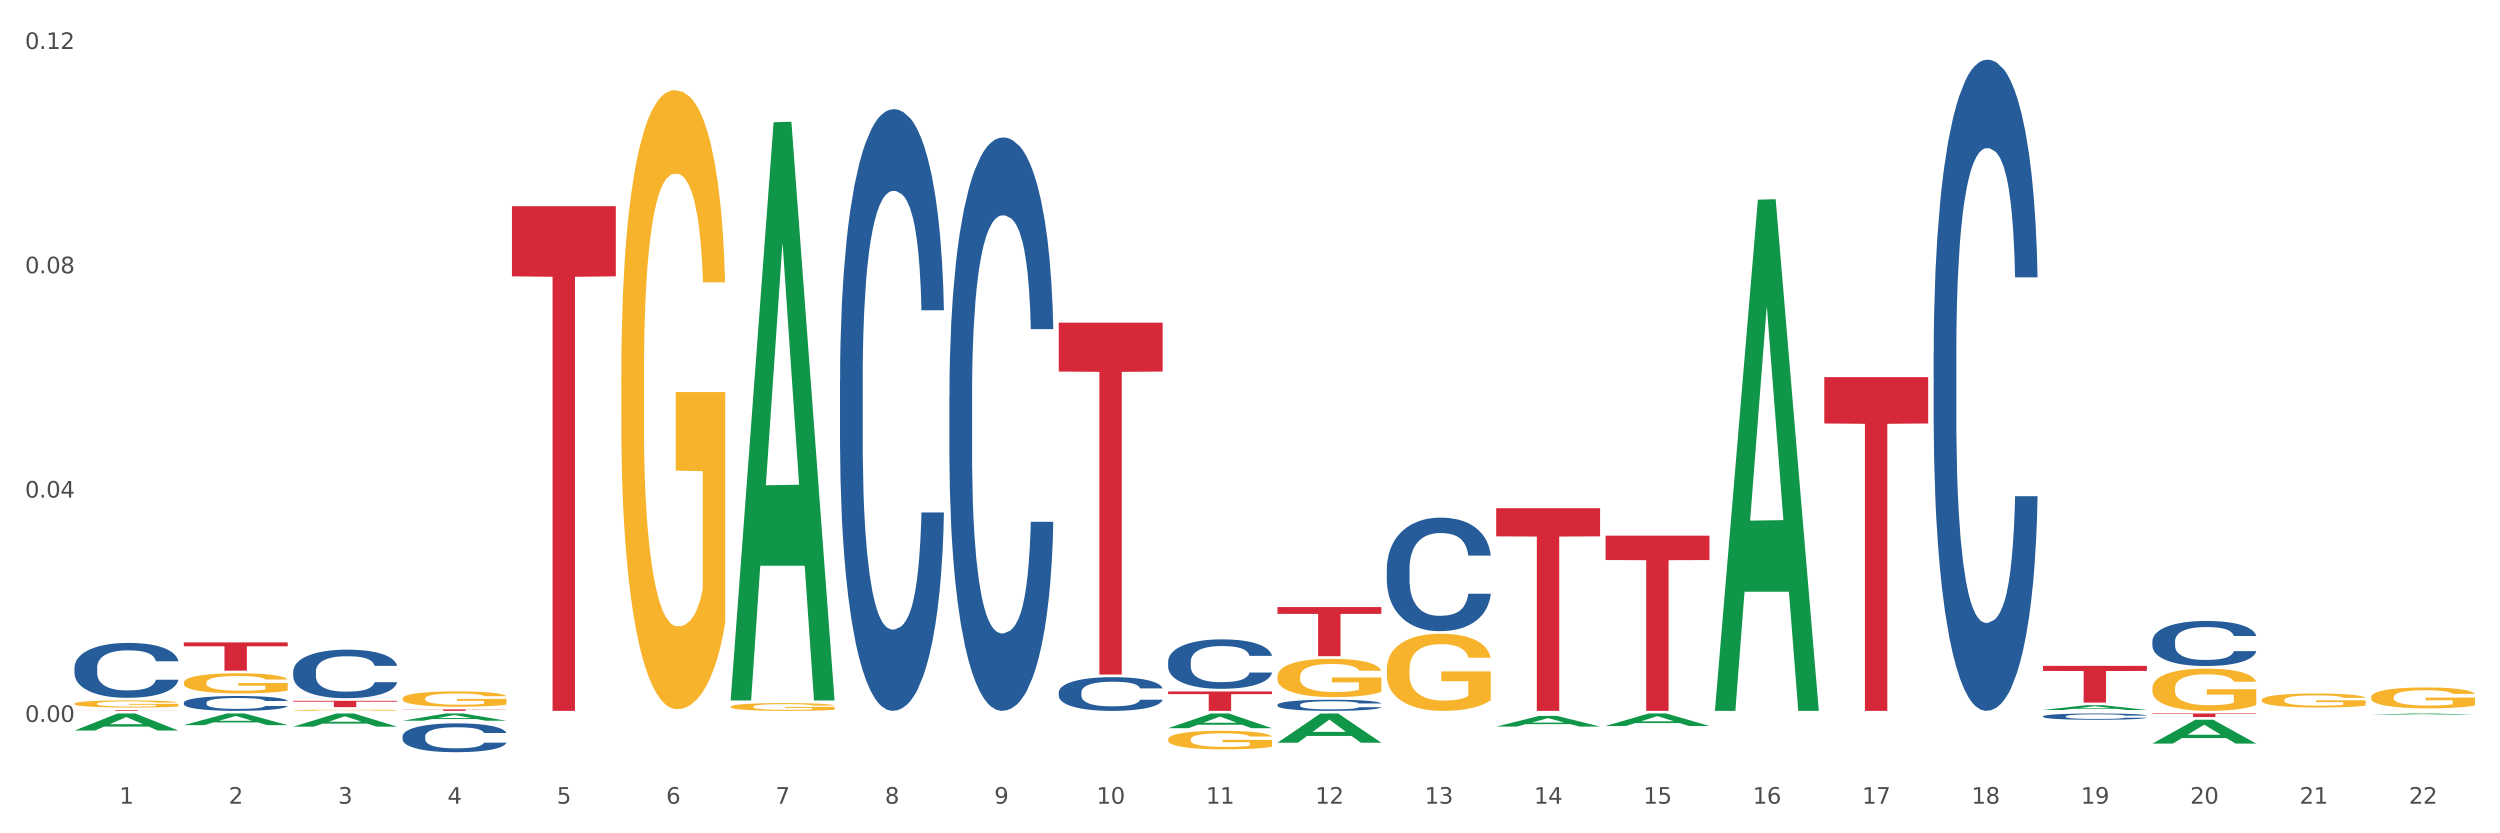 <?xml version="1.0" encoding="utf-8" standalone="no"?>
<!DOCTYPE svg PUBLIC "-//W3C//DTD SVG 1.1//EN"
  "http://www.w3.org/Graphics/SVG/1.1/DTD/svg11.dtd">
<svg xmlns:xlink="http://www.w3.org/1999/xlink" width="1080pt" height="360pt" viewBox="0 0 1080 360" xmlns="http://www.w3.org/2000/svg" version="1.1">
 <rect x="0" y="0" width="1080" height="360" fill="#333333" stroke="none"/>
 <defs>
  <style type="text/css">*{stroke-linejoin: round; stroke-linecap: butt}</style>
 </defs>
 <g id="figure_1">
  <g id="patch_1">
   <path d="M 0 360 
L 1080 360 
L 1080 0 
L 0 0 
z
" style="fill: #ffffff; stroke: #ffffff; stroke-linejoin: miter"/>
  </g>
  <g id="axes_1">
   <g id="matplotlib.axis_1">
    <g id="xtick_1">
     <g id="text_1">
      <!-- 1 -->
      <g style="fill: #4d4d4d" transform="translate(51.562 347.204) scale(0.096 -0.096)">
       <defs>
        <path id="DejaVuSans-31" d="M 794 531 
L 1825 531 
L 1825 4091 
L 703 3866 
L 703 4441 
L 1819 4666 
L 2450 4666 
L 2450 531 
L 3481 531 
L 3481 0 
L 794 0 
L 794 531 
z
" transform="scale(0.016)"/>
       </defs>
       <use xlink:href="#DejaVuSans-31"/>
      </g>
     </g>
    </g>
    <g id="xtick_2">
     <g id="text_2">
      <!-- 2 -->
      <g style="fill: #4d4d4d" transform="translate(98.807 347.204) scale(0.096 -0.096)">
       <defs>
        <path id="DejaVuSans-32" d="M 1228 531 
L 3431 531 
L 3431 0 
L 469 0 
L 469 531 
Q 828 903 1448 1529 
Q 2069 2156 2228 2338 
Q 2531 2678 2651 2914 
Q 2772 3150 2772 3378 
Q 2772 3750 2511 3984 
Q 2250 4219 1831 4219 
Q 1534 4219 1204 4116 
Q 875 4013 500 3803 
L 500 4441 
Q 881 4594 1212 4672 
Q 1544 4750 1819 4750 
Q 2544 4750 2975 4387 
Q 3406 4025 3406 3419 
Q 3406 3131 3298 2873 
Q 3191 2616 2906 2266 
Q 2828 2175 2409 1742 
Q 1991 1309 1228 531 
z
" transform="scale(0.016)"/>
       </defs>
       <use xlink:href="#DejaVuSans-32"/>
      </g>
     </g>
    </g>
    <g id="xtick_3">
     <g id="text_3">
      <!-- 3 -->
      <g style="fill: #4d4d4d" transform="translate(146.052 347.204) scale(0.096 -0.096)">
       <defs>
        <path id="DejaVuSans-33" d="M 2597 2516 
Q 3050 2419 3304 2112 
Q 3559 1806 3559 1356 
Q 3559 666 3084 287 
Q 2609 -91 1734 -91 
Q 1441 -91 1130 -33 
Q 819 25 488 141 
L 488 750 
Q 750 597 1062 519 
Q 1375 441 1716 441 
Q 2309 441 2620 675 
Q 2931 909 2931 1356 
Q 2931 1769 2642 2001 
Q 2353 2234 1838 2234 
L 1294 2234 
L 1294 2753 
L 1863 2753 
Q 2328 2753 2575 2939 
Q 2822 3125 2822 3475 
Q 2822 3834 2567 4026 
Q 2313 4219 1838 4219 
Q 1578 4219 1281 4162 
Q 984 4106 628 3988 
L 628 4550 
Q 988 4650 1302 4700 
Q 1616 4750 1894 4750 
Q 2613 4750 3031 4423 
Q 3450 4097 3450 3541 
Q 3450 3153 3228 2886 
Q 3006 2619 2597 2516 
z
" transform="scale(0.016)"/>
       </defs>
       <use xlink:href="#DejaVuSans-33"/>
      </g>
     </g>
    </g>
    <g id="xtick_4">
     <g id="text_4">
      <!-- 4 -->
      <g style="fill: #4d4d4d" transform="translate(193.297 347.204) scale(0.096 -0.096)">
       <defs>
        <path id="DejaVuSans-34" d="M 2419 4116 
L 825 1625 
L 2419 1625 
L 2419 4116 
z
M 2253 4666 
L 3047 4666 
L 3047 1625 
L 3713 1625 
L 3713 1100 
L 3047 1100 
L 3047 0 
L 2419 0 
L 2419 1100 
L 313 1100 
L 313 1709 
L 2253 4666 
z
" transform="scale(0.016)"/>
       </defs>
       <use xlink:href="#DejaVuSans-34"/>
      </g>
     </g>
    </g>
    <g id="xtick_5">
     <g id="text_5">
      <!-- 5 -->
      <g style="fill: #4d4d4d" transform="translate(240.542 347.204) scale(0.096 -0.096)">
       <defs>
        <path id="DejaVuSans-35" d="M 691 4666 
L 3169 4666 
L 3169 4134 
L 1269 4134 
L 1269 2991 
Q 1406 3038 1543 3061 
Q 1681 3084 1819 3084 
Q 2600 3084 3056 2656 
Q 3513 2228 3513 1497 
Q 3513 744 3044 326 
Q 2575 -91 1722 -91 
Q 1428 -91 1123 -41 
Q 819 9 494 109 
L 494 744 
Q 775 591 1075 516 
Q 1375 441 1709 441 
Q 2250 441 2565 725 
Q 2881 1009 2881 1497 
Q 2881 1984 2565 2268 
Q 2250 2553 1709 2553 
Q 1456 2553 1204 2497 
Q 953 2441 691 2322 
L 691 4666 
z
" transform="scale(0.016)"/>
       </defs>
       <use xlink:href="#DejaVuSans-35"/>
      </g>
     </g>
    </g>
    <g id="xtick_6">
     <g id="text_6">
      <!-- 6 -->
      <g style="fill: #4d4d4d" transform="translate(287.787 347.204) scale(0.096 -0.096)">
       <defs>
        <path id="DejaVuSans-36" d="M 2113 2584 
Q 1688 2584 1439 2293 
Q 1191 2003 1191 1497 
Q 1191 994 1439 701 
Q 1688 409 2113 409 
Q 2538 409 2786 701 
Q 3034 994 3034 1497 
Q 3034 2003 2786 2293 
Q 2538 2584 2113 2584 
z
M 3366 4563 
L 3366 3988 
Q 3128 4100 2886 4159 
Q 2644 4219 2406 4219 
Q 1781 4219 1451 3797 
Q 1122 3375 1075 2522 
Q 1259 2794 1537 2939 
Q 1816 3084 2150 3084 
Q 2853 3084 3261 2657 
Q 3669 2231 3669 1497 
Q 3669 778 3244 343 
Q 2819 -91 2113 -91 
Q 1303 -91 875 529 
Q 447 1150 447 2328 
Q 447 3434 972 4092 
Q 1497 4750 2381 4750 
Q 2619 4750 2861 4703 
Q 3103 4656 3366 4563 
z
" transform="scale(0.016)"/>
       </defs>
       <use xlink:href="#DejaVuSans-36"/>
      </g>
     </g>
    </g>
    <g id="xtick_7">
     <g id="text_7">
      <!-- 7 -->
      <g style="fill: #4d4d4d" transform="translate(335.032 347.204) scale(0.096 -0.096)">
       <defs>
        <path id="DejaVuSans-37" d="M 525 4666 
L 3525 4666 
L 3525 4397 
L 1831 0 
L 1172 0 
L 2766 4134 
L 525 4134 
L 525 4666 
z
" transform="scale(0.016)"/>
       </defs>
       <use xlink:href="#DejaVuSans-37"/>
      </g>
     </g>
    </g>
    <g id="xtick_8">
     <g id="text_8">
      <!-- 8 -->
      <g style="fill: #4d4d4d" transform="translate(382.276 347.204) scale(0.096 -0.096)">
       <defs>
        <path id="DejaVuSans-38" d="M 2034 2216 
Q 1584 2216 1326 1975 
Q 1069 1734 1069 1313 
Q 1069 891 1326 650 
Q 1584 409 2034 409 
Q 2484 409 2743 651 
Q 3003 894 3003 1313 
Q 3003 1734 2745 1975 
Q 2488 2216 2034 2216 
z
M 1403 2484 
Q 997 2584 770 2862 
Q 544 3141 544 3541 
Q 544 4100 942 4425 
Q 1341 4750 2034 4750 
Q 2731 4750 3128 4425 
Q 3525 4100 3525 3541 
Q 3525 3141 3298 2862 
Q 3072 2584 2669 2484 
Q 3125 2378 3379 2068 
Q 3634 1759 3634 1313 
Q 3634 634 3220 271 
Q 2806 -91 2034 -91 
Q 1263 -91 848 271 
Q 434 634 434 1313 
Q 434 1759 690 2068 
Q 947 2378 1403 2484 
z
M 1172 3481 
Q 1172 3119 1398 2916 
Q 1625 2713 2034 2713 
Q 2441 2713 2670 2916 
Q 2900 3119 2900 3481 
Q 2900 3844 2670 4047 
Q 2441 4250 2034 4250 
Q 1625 4250 1398 4047 
Q 1172 3844 1172 3481 
z
" transform="scale(0.016)"/>
       </defs>
       <use xlink:href="#DejaVuSans-38"/>
      </g>
     </g>
    </g>
    <g id="xtick_9">
     <g id="text_9">
      <!-- 9 -->
      <g style="fill: #4d4d4d" transform="translate(429.521 347.204) scale(0.096 -0.096)">
       <defs>
        <path id="DejaVuSans-39" d="M 703 97 
L 703 672 
Q 941 559 1184 500 
Q 1428 441 1663 441 
Q 2288 441 2617 861 
Q 2947 1281 2994 2138 
Q 2813 1869 2534 1725 
Q 2256 1581 1919 1581 
Q 1219 1581 811 2004 
Q 403 2428 403 3163 
Q 403 3881 828 4315 
Q 1253 4750 1959 4750 
Q 2769 4750 3195 4129 
Q 3622 3509 3622 2328 
Q 3622 1225 3098 567 
Q 2575 -91 1691 -91 
Q 1453 -91 1209 -44 
Q 966 3 703 97 
z
M 1959 2075 
Q 2384 2075 2632 2365 
Q 2881 2656 2881 3163 
Q 2881 3666 2632 3958 
Q 2384 4250 1959 4250 
Q 1534 4250 1286 3958 
Q 1038 3666 1038 3163 
Q 1038 2656 1286 2365 
Q 1534 2075 1959 2075 
z
" transform="scale(0.016)"/>
       </defs>
       <use xlink:href="#DejaVuSans-39"/>
      </g>
     </g>
    </g>
    <g id="xtick_10">
     <g id="text_10">
      <!-- 10 -->
      <g style="fill: #4d4d4d" transform="translate(473.712 347.204) scale(0.096 -0.096)">
       <defs>
        <path id="DejaVuSans-30" d="M 2034 4250 
Q 1547 4250 1301 3770 
Q 1056 3291 1056 2328 
Q 1056 1369 1301 889 
Q 1547 409 2034 409 
Q 2525 409 2770 889 
Q 3016 1369 3016 2328 
Q 3016 3291 2770 3770 
Q 2525 4250 2034 4250 
z
M 2034 4750 
Q 2819 4750 3233 4129 
Q 3647 3509 3647 2328 
Q 3647 1150 3233 529 
Q 2819 -91 2034 -91 
Q 1250 -91 836 529 
Q 422 1150 422 2328 
Q 422 3509 836 4129 
Q 1250 4750 2034 4750 
z
" transform="scale(0.016)"/>
       </defs>
       <use xlink:href="#DejaVuSans-31"/>
       <use xlink:href="#DejaVuSans-30" transform="translate(63.623 0)"/>
      </g>
     </g>
    </g>
    <g id="xtick_11">
     <g id="text_11">
      <!-- 11 -->
      <g style="fill: #4d4d4d" transform="translate(520.957 347.204) scale(0.096 -0.096)">
       <use xlink:href="#DejaVuSans-31"/>
       <use xlink:href="#DejaVuSans-31" transform="translate(63.623 0)"/>
      </g>
     </g>
    </g>
    <g id="xtick_12">
     <g id="text_12">
      <!-- 12 -->
      <g style="fill: #4d4d4d" transform="translate(568.202 347.204) scale(0.096 -0.096)">
       <use xlink:href="#DejaVuSans-31"/>
       <use xlink:href="#DejaVuSans-32" transform="translate(63.623 0)"/>
      </g>
     </g>
    </g>
    <g id="xtick_13">
     <g id="text_13">
      <!-- 13 -->
      <g style="fill: #4d4d4d" transform="translate(615.447 347.204) scale(0.096 -0.096)">
       <use xlink:href="#DejaVuSans-31"/>
       <use xlink:href="#DejaVuSans-33" transform="translate(63.623 0)"/>
      </g>
     </g>
    </g>
    <g id="xtick_14">
     <g id="text_14">
      <!-- 14 -->
      <g style="fill: #4d4d4d" transform="translate(662.692 347.204) scale(0.096 -0.096)">
       <use xlink:href="#DejaVuSans-31"/>
       <use xlink:href="#DejaVuSans-34" transform="translate(63.623 0)"/>
      </g>
     </g>
    </g>
    <g id="xtick_15">
     <g id="text_15">
      <!-- 15 -->
      <g style="fill: #4d4d4d" transform="translate(709.937 347.204) scale(0.096 -0.096)">
       <use xlink:href="#DejaVuSans-31"/>
       <use xlink:href="#DejaVuSans-35" transform="translate(63.623 0)"/>
      </g>
     </g>
    </g>
    <g id="xtick_16">
     <g id="text_16">
      <!-- 16 -->
      <g style="fill: #4d4d4d" transform="translate(757.181 347.204) scale(0.096 -0.096)">
       <use xlink:href="#DejaVuSans-31"/>
       <use xlink:href="#DejaVuSans-36" transform="translate(63.623 0)"/>
      </g>
     </g>
    </g>
    <g id="xtick_17">
     <g id="text_17">
      <!-- 17 -->
      <g style="fill: #4d4d4d" transform="translate(804.426 347.204) scale(0.096 -0.096)">
       <use xlink:href="#DejaVuSans-31"/>
       <use xlink:href="#DejaVuSans-37" transform="translate(63.623 0)"/>
      </g>
     </g>
    </g>
    <g id="xtick_18">
     <g id="text_18">
      <!-- 18 -->
      <g style="fill: #4d4d4d" transform="translate(851.671 347.204) scale(0.096 -0.096)">
       <use xlink:href="#DejaVuSans-31"/>
       <use xlink:href="#DejaVuSans-38" transform="translate(63.623 0)"/>
      </g>
     </g>
    </g>
    <g id="xtick_19">
     <g id="text_19">
      <!-- 19 -->
      <g style="fill: #4d4d4d" transform="translate(898.916 347.204) scale(0.096 -0.096)">
       <use xlink:href="#DejaVuSans-31"/>
       <use xlink:href="#DejaVuSans-39" transform="translate(63.623 0)"/>
      </g>
     </g>
    </g>
    <g id="xtick_20">
     <g id="text_20">
      <!-- 20 -->
      <g style="fill: #4d4d4d" transform="translate(946.161 347.204) scale(0.096 -0.096)">
       <use xlink:href="#DejaVuSans-32"/>
       <use xlink:href="#DejaVuSans-30" transform="translate(63.623 0)"/>
      </g>
     </g>
    </g>
    <g id="xtick_21">
     <g id="text_21">
      <!-- 21 -->
      <g style="fill: #4d4d4d" transform="translate(993.406 347.204) scale(0.096 -0.096)">
       <use xlink:href="#DejaVuSans-32"/>
       <use xlink:href="#DejaVuSans-31" transform="translate(63.623 0)"/>
      </g>
     </g>
    </g>
    <g id="xtick_22">
     <g id="text_22">
      <!-- 22 -->
      <g style="fill: #4d4d4d" transform="translate(1040.651 347.204) scale(0.096 -0.096)">
       <use xlink:href="#DejaVuSans-32"/>
       <use xlink:href="#DejaVuSans-32" transform="translate(63.623 0)"/>
      </g>
     </g>
    </g>
    <g id="xtick_23"/>
    <g id="xtick_24"/>
    <g id="xtick_25"/>
    <g id="xtick_26"/>
    <g id="xtick_27"/>
    <g id="xtick_28"/>
    <g id="xtick_29"/>
    <g id="xtick_30"/>
    <g id="xtick_31"/>
    <g id="xtick_32"/>
    <g id="xtick_33"/>
    <g id="xtick_34"/>
    <g id="xtick_35"/>
    <g id="xtick_36"/>
    <g id="xtick_37"/>
    <g id="xtick_38"/>
    <g id="xtick_39"/>
    <g id="xtick_40"/>
    <g id="xtick_41"/>
    <g id="xtick_42"/>
    <g id="xtick_43"/>
   </g>
   <g id="matplotlib.axis_2">
    <g id="ytick_1">
     <g id="text_23">
      <!-- 0.00 -->
      <g style="fill: #4d4d4d" transform="translate(10.8 311.872) scale(0.096 -0.096)">
       <defs>
        <path id="DejaVuSans-2e" d="M 684 794 
L 1344 794 
L 1344 0 
L 684 0 
L 684 794 
z
" transform="scale(0.016)"/>
       </defs>
       <use xlink:href="#DejaVuSans-30"/>
       <use xlink:href="#DejaVuSans-2e" transform="translate(63.623 0)"/>
       <use xlink:href="#DejaVuSans-30" transform="translate(95.41 0)"/>
       <use xlink:href="#DejaVuSans-30" transform="translate(159.033 0)"/>
      </g>
     </g>
    </g>
    <g id="ytick_2">
     <g id="text_24">
      <!-- 0.04 -->
      <g style="fill: #4d4d4d" transform="translate(10.8 214.968) scale(0.096 -0.096)">
       <use xlink:href="#DejaVuSans-30"/>
       <use xlink:href="#DejaVuSans-2e" transform="translate(63.623 0)"/>
       <use xlink:href="#DejaVuSans-30" transform="translate(95.41 0)"/>
       <use xlink:href="#DejaVuSans-34" transform="translate(159.033 0)"/>
      </g>
     </g>
    </g>
    <g id="ytick_3">
     <g id="text_25">
      <!-- 0.08 -->
      <g style="fill: #4d4d4d" transform="translate(10.8 118.064) scale(0.096 -0.096)">
       <use xlink:href="#DejaVuSans-30"/>
       <use xlink:href="#DejaVuSans-2e" transform="translate(63.623 0)"/>
       <use xlink:href="#DejaVuSans-30" transform="translate(95.41 0)"/>
       <use xlink:href="#DejaVuSans-38" transform="translate(159.033 0)"/>
      </g>
     </g>
    </g>
    <g id="ytick_4">
     <g id="text_26">
      <!-- 0.12 -->
      <g style="fill: #4d4d4d" transform="translate(10.8 21.159) scale(0.096 -0.096)">
       <use xlink:href="#DejaVuSans-30"/>
       <use xlink:href="#DejaVuSans-2e" transform="translate(63.623 0)"/>
       <use xlink:href="#DejaVuSans-31" transform="translate(95.41 0)"/>
       <use xlink:href="#DejaVuSans-32" transform="translate(159.033 0)"/>
      </g>
     </g>
    </g>
    <g id="ytick_5"/>
    <g id="ytick_6"/>
    <g id="ytick_7"/>
   </g>
   <g id="PolyCollection_1">
    <path d="M 32.175 315.589 
L 32.221 315.582 
L 50.73 308.232 
L 58.411 308.225 
L 77.058 315.602 
L 68.174 315.602 
L 64.148 313.884 
L 45.038 313.884 
L 44.899 313.912 
L 41.013 315.602 
L 32.175 315.602 
L 32.175 315.589 
L 47.444 312.859 
L 61.742 312.852 
L 54.663 309.797 
L 54.57 309.784 
L 54.478 309.804 
L 47.398 312.852 
L 47.444 312.859 
L 32.175 315.589 
z
" clip-path="url(#p6f6644119d)" style="fill: #109648"/>
    <path d="M 126.665 302.748 
L 171.547 302.748 
L 171.547 303.127 
L 153.892 303.13 
L 153.892 305.475 
L 144.214 305.475 
L 144.214 303.13 
L 126.665 303.127 
L 126.665 302.751 
L 126.665 302.748 
z
" clip-path="url(#p6f6644119d)" style="fill: #d62839"/>
    <path d="M 79.42 277.519 
L 124.303 277.519 
L 124.303 279.217 
L 106.647 279.228 
L 106.647 289.736 
L 96.969 289.736 
L 96.969 279.228 
L 79.42 279.217 
L 79.42 277.531 
L 79.42 277.519 
z
" clip-path="url(#p6f6644119d)" style="fill: #d62839"/>
    <path d="M 788.093 162.911 
L 832.976 162.911 
L 832.976 182.948 
L 815.32 183.083 
L 815.32 307.095 
L 805.642 307.095 
L 805.642 183.083 
L 788.093 182.948 
L 788.093 163.046 
L 788.093 162.911 
z
" clip-path="url(#p6f6644119d)" style="fill: #d62839"/>
    <path d="M 882.583 287.646 
L 927.465 287.646 
L 927.465 289.851 
L 909.81 289.866 
L 909.81 303.515 
L 900.132 303.515 
L 900.132 289.866 
L 882.583 289.851 
L 882.583 287.661 
L 882.583 287.646 
z
" clip-path="url(#p6f6644119d)" style="fill: #d62839"/>
    <path d="M 32.175 306.774 
L 77.058 306.774 
L 77.058 306.819 
L 59.402 306.819 
L 59.402 307.095 
L 49.724 307.095 
L 49.724 306.819 
L 32.175 306.819 
L 32.175 306.774 
L 32.175 306.774 
z
" clip-path="url(#p6f6644119d)" style="fill: #d62839"/>
    <path d="M 457.379 139.384 
L 502.262 139.384 
L 502.262 160.51 
L 484.606 160.653 
L 484.606 291.405 
L 474.928 291.405 
L 474.928 160.653 
L 457.379 160.51 
L 457.379 139.527 
L 457.379 139.384 
z
" clip-path="url(#p6f6644119d)" style="fill: #d62839"/>
    <path d="M 221.154 89.079 
L 266.037 89.079 
L 266.037 119.376 
L 248.382 119.581 
L 248.382 307.095 
L 238.703 307.095 
L 238.703 119.581 
L 221.154 119.376 
L 221.154 89.284 
L 221.154 89.079 
z
" clip-path="url(#p6f6644119d)" style="fill: #d62839"/>
    <path d="M 551.869 262.249 
L 596.751 262.249 
L 596.751 265.199 
L 579.096 265.219 
L 579.096 283.477 
L 569.418 283.477 
L 569.418 265.219 
L 551.869 265.199 
L 551.869 262.269 
L 551.869 262.249 
z
" clip-path="url(#p6f6644119d)" style="fill: #d62839"/>
    <path d="M 504.624 298.702 
L 549.506 298.702 
L 549.506 299.869 
L 531.851 299.876 
L 531.851 307.095 
L 522.173 307.095 
L 522.173 299.876 
L 504.624 299.869 
L 504.624 298.71 
L 504.624 298.702 
z
" clip-path="url(#p6f6644119d)" style="fill: #d62839"/>
    <path d="M 882.583 306.705 
L 882.629 306.703 
L 901.137 304.647 
L 908.818 304.645 
L 927.465 306.708 
L 918.581 306.708 
L 914.556 306.228 
L 895.446 306.228 
L 895.307 306.236 
L 891.42 306.708 
L 882.583 306.708 
L 882.583 306.705 
L 897.852 305.941 
L 912.15 305.939 
L 905.07 305.084 
L 904.978 305.081 
L 904.885 305.086 
L 897.806 305.939 
L 897.852 305.941 
L 882.583 306.705 
z
" clip-path="url(#p6f6644119d)" style="fill: #109648"/>
    <path d="M 740.848 306.68 
L 740.894 306.472 
L 759.403 86.262 
L 767.084 86.054 
L 785.731 307.095 
L 776.847 307.095 
L 772.821 255.623 
L 753.711 255.623 
L 753.573 256.453 
L 749.686 307.095 
L 740.848 307.095 
L 740.848 306.68 
L 756.117 224.905 
L 770.415 224.698 
L 763.336 133.168 
L 763.243 132.753 
L 763.151 133.376 
L 756.071 224.698 
L 756.117 224.905 
L 740.848 306.68 
z
" clip-path="url(#p6f6644119d)" style="fill: #109648"/>
    <path d="M 126.665 313.907 
L 126.711 313.901 
L 145.219 308.23 
L 152.9 308.225 
L 171.547 313.917 
L 162.663 313.917 
L 158.638 312.592 
L 139.528 312.592 
L 139.389 312.613 
L 135.502 313.917 
L 126.665 313.917 
L 126.665 313.907 
L 141.934 311.801 
L 156.232 311.795 
L 149.152 309.438 
L 149.06 309.428 
L 148.967 309.444 
L 141.888 311.795 
L 141.934 311.801 
L 126.665 313.907 
z
" clip-path="url(#p6f6644119d)" style="fill: #109648"/>
    <path d="M 79.42 313.237 
L 79.466 313.232 
L 97.974 308.23 
L 105.655 308.225 
L 124.303 313.246 
L 115.419 313.246 
L 111.393 312.077 
L 92.283 312.077 
L 92.144 312.096 
L 88.258 313.246 
L 79.42 313.246 
L 79.42 313.237 
L 94.689 311.379 
L 108.987 311.374 
L 101.907 309.295 
L 101.815 309.286 
L 101.722 309.3 
L 94.643 311.374 
L 94.689 311.379 
L 79.42 313.237 
z
" clip-path="url(#p6f6644119d)" style="fill: #109648"/>
    <path d="M 693.603 231.416 
L 738.486 231.416 
L 738.486 241.933 
L 720.831 242.004 
L 720.831 307.095 
L 711.152 307.095 
L 711.152 242.004 
L 693.603 241.933 
L 693.603 231.487 
L 693.603 231.416 
z
" clip-path="url(#p6f6644119d)" style="fill: #d62839"/>
    <path d="M 646.358 219.538 
L 691.241 219.538 
L 691.241 231.706 
L 673.586 231.788 
L 673.586 307.095 
L 663.907 307.095 
L 663.907 231.788 
L 646.358 231.706 
L 646.358 219.62 
L 646.358 219.538 
z
" clip-path="url(#p6f6644119d)" style="fill: #d62839"/>
    <path d="M 1024.317 308.768 
L 1024.364 308.768 
L 1042.872 308.225 
L 1050.553 308.225 
L 1069.2 308.769 
L 1060.316 308.769 
L 1056.29 308.642 
L 1037.181 308.642 
L 1037.042 308.645 
L 1033.155 308.769 
L 1024.317 308.769 
L 1024.317 308.768 
L 1039.587 308.567 
L 1053.884 308.566 
L 1046.805 308.341 
L 1046.712 308.34 
L 1046.62 308.341 
L 1039.54 308.566 
L 1039.587 308.567 
L 1024.317 308.768 
z
" clip-path="url(#p6f6644119d)" style="fill: #109648"/>
    <path d="M 929.828 321.225 
L 929.874 321.215 
L 948.382 310.925 
L 956.063 310.915 
L 974.71 321.244 
L 965.826 321.244 
L 961.801 318.839 
L 942.691 318.839 
L 942.552 318.878 
L 938.665 321.244 
L 929.828 321.244 
L 929.828 321.225 
L 945.097 317.404 
L 959.395 317.394 
L 952.315 313.117 
L 952.223 313.098 
L 952.13 313.127 
L 945.051 317.394 
L 945.097 317.404 
L 929.828 321.225 
z
" clip-path="url(#p6f6644119d)" style="fill: #109648"/>
    <path d="M 268.399 162.525 
L 268.452 162.28 
L 268.452 153.488 
L 268.558 145.916 
L 269.088 127.597 
L 269.883 112.454 
L 270.466 104.394 
L 271.049 97.799 
L 271.738 91.205 
L 272.586 84.366 
L 274.122 74.352 
L 275.076 69.223 
L 276.242 63.849 
L 278.362 56.033 
L 279.898 51.637 
L 281.488 47.973 
L 284.084 43.577 
L 285.78 41.623 
L 287.582 40.157 
L 289.754 39.18 
L 291.397 38.936 
L 295 39.669 
L 298.074 41.867 
L 299.558 43.577 
L 301.465 46.508 
L 302.472 48.462 
L 304.115 52.37 
L 305.81 57.499 
L 306.976 61.895 
L 308.725 70.2 
L 310.05 78.504 
L 311.268 88.762 
L 311.904 95.845 
L 312.381 102.44 
L 312.805 110.012 
L 313.229 121.98 
L 303.691 121.98 
L 303.32 113.431 
L 302.737 105.371 
L 301.889 97.555 
L 301.147 92.67 
L 299.876 86.564 
L 298.71 82.656 
L 297.491 79.725 
L 296.007 77.283 
L 294.841 76.062 
L 293.199 75.085 
L 289.966 75.329 
L 287.794 77.283 
L 286.31 79.725 
L 285.356 81.923 
L 284.508 84.366 
L 283.555 87.785 
L 282.442 92.915 
L 281.647 97.555 
L 280.852 103.417 
L 280.216 109.279 
L 279.633 116.118 
L 279.156 123.445 
L 278.785 131.017 
L 278.467 140.298 
L 278.203 155.686 
L 278.203 189.147 
L 278.309 196.719 
L 278.573 206.733 
L 278.891 214.305 
L 279.421 223.342 
L 279.898 229.448 
L 280.799 238.241 
L 281.806 245.568 
L 282.601 250.209 
L 283.396 254.117 
L 284.773 259.49 
L 286.31 263.887 
L 287.635 266.573 
L 289.436 269.016 
L 290.655 269.993 
L 291.715 270.481 
L 294.312 270.481 
L 296.166 269.749 
L 298.233 268.039 
L 299.823 265.841 
L 301.147 263.154 
L 302.631 258.757 
L 303.585 254.605 
L 303.585 203.558 
L 291.927 203.314 
L 291.927 169.363 
L 313.282 169.363 
L 313.282 269.016 
L 312.381 274.145 
L 311.374 278.786 
L 310.315 282.938 
L 308.725 288.067 
L 306.817 292.952 
L 305.122 296.371 
L 303.32 299.302 
L 301.2 301.989 
L 298.445 304.431 
L 296.749 305.408 
L 294.629 306.141 
L 292.139 306.385 
L 289.966 305.897 
L 287.847 304.676 
L 285.621 302.477 
L 283.449 299.302 
L 281.806 296.127 
L 280.163 292.219 
L 278.415 287.09 
L 277.037 282.205 
L 275.977 277.809 
L 274.811 272.191 
L 273.539 264.864 
L 272.586 258.269 
L 271.738 251.43 
L 270.837 242.637 
L 270.201 235.066 
L 269.565 225.54 
L 269.194 218.457 
L 268.77 207.466 
L 268.452 192.078 
L 268.399 162.525 
z
" clip-path="url(#p6f6644119d)" style="fill: #f7b32b"/>
    <path d="M 551.869 292.254 
L 551.922 292.239 
L 551.922 291.695 
L 552.028 291.227 
L 552.557 290.093 
L 553.352 289.156 
L 553.935 288.657 
L 554.518 288.249 
L 555.207 287.841 
L 556.055 287.418 
L 557.592 286.799 
L 558.545 286.481 
L 559.711 286.149 
L 561.831 285.665 
L 563.367 285.393 
L 564.957 285.166 
L 567.554 284.894 
L 569.249 284.773 
L 571.051 284.683 
L 573.224 284.622 
L 574.866 284.607 
L 578.47 284.652 
L 581.543 284.788 
L 583.027 284.894 
L 584.934 285.076 
L 585.941 285.197 
L 587.584 285.438 
L 589.28 285.756 
L 590.445 286.028 
L 592.194 286.542 
L 593.519 287.055 
L 594.738 287.69 
L 595.374 288.129 
L 595.85 288.537 
L 596.274 289.005 
L 596.698 289.746 
L 587.16 289.746 
L 586.789 289.217 
L 586.206 288.718 
L 585.358 288.234 
L 584.617 287.932 
L 583.345 287.554 
L 582.179 287.312 
L 580.96 287.131 
L 579.476 286.98 
L 578.311 286.904 
L 576.668 286.844 
L 573.436 286.859 
L 571.263 286.98 
L 569.779 287.131 
L 568.825 287.267 
L 567.978 287.418 
L 567.024 287.63 
L 565.911 287.947 
L 565.116 288.234 
L 564.321 288.597 
L 563.685 288.96 
L 563.103 289.383 
L 562.626 289.836 
L 562.255 290.305 
L 561.937 290.879 
L 561.672 291.831 
L 561.672 293.902 
L 561.778 294.37 
L 562.043 294.99 
L 562.361 295.458 
L 562.891 296.018 
L 563.367 296.395 
L 564.268 296.94 
L 565.275 297.393 
L 566.07 297.68 
L 566.865 297.922 
L 568.243 298.254 
L 569.779 298.526 
L 571.104 298.693 
L 572.906 298.844 
L 574.124 298.904 
L 575.184 298.934 
L 577.781 298.934 
L 579.635 298.889 
L 581.702 298.783 
L 583.292 298.647 
L 584.617 298.481 
L 586.1 298.209 
L 587.054 297.952 
L 587.054 294.793 
L 575.396 294.778 
L 575.396 292.678 
L 596.751 292.678 
L 596.751 298.844 
L 595.85 299.161 
L 594.844 299.448 
L 593.784 299.705 
L 592.194 300.023 
L 590.286 300.325 
L 588.591 300.536 
L 586.789 300.718 
L 584.67 300.884 
L 581.914 301.035 
L 580.218 301.096 
L 578.099 301.141 
L 575.608 301.156 
L 573.436 301.126 
L 571.316 301.05 
L 569.09 300.914 
L 566.918 300.718 
L 565.275 300.521 
L 563.632 300.28 
L 561.884 299.962 
L 560.506 299.66 
L 559.446 299.388 
L 558.28 299.04 
L 557.009 298.587 
L 556.055 298.179 
L 555.207 297.756 
L 554.306 297.212 
L 553.67 296.743 
L 553.034 296.154 
L 552.663 295.715 
L 552.24 295.035 
L 551.922 294.083 
L 551.869 292.254 
z
" clip-path="url(#p6f6644119d)" style="fill: #f7b32b"/>
    <path d="M 173.91 301.754 
L 173.963 301.748 
L 173.963 301.53 
L 174.069 301.342 
L 174.598 300.888 
L 175.393 300.513 
L 175.976 300.313 
L 176.559 300.149 
L 177.248 299.986 
L 178.096 299.816 
L 179.633 299.568 
L 180.586 299.441 
L 181.752 299.308 
L 183.872 299.114 
L 185.408 299.005 
L 186.998 298.914 
L 189.595 298.805 
L 191.29 298.757 
L 193.092 298.721 
L 195.265 298.696 
L 196.907 298.69 
L 200.511 298.709 
L 203.584 298.763 
L 205.068 298.805 
L 206.975 298.878 
L 207.982 298.926 
L 209.625 299.023 
L 211.321 299.15 
L 212.486 299.259 
L 214.235 299.465 
L 215.56 299.671 
L 216.779 299.925 
L 217.415 300.101 
L 217.891 300.264 
L 218.315 300.452 
L 218.739 300.749 
L 209.201 300.749 
L 208.83 300.537 
L 208.247 300.337 
L 207.399 300.143 
L 206.658 300.022 
L 205.386 299.871 
L 204.22 299.774 
L 203.001 299.701 
L 201.517 299.641 
L 200.352 299.611 
L 198.709 299.586 
L 195.477 299.592 
L 193.304 299.641 
L 191.82 299.701 
L 190.866 299.756 
L 190.019 299.816 
L 189.065 299.901 
L 187.952 300.028 
L 187.157 300.143 
L 186.362 300.289 
L 185.726 300.434 
L 185.144 300.604 
L 184.667 300.785 
L 184.296 300.973 
L 183.978 301.203 
L 183.713 301.584 
L 183.713 302.414 
L 183.819 302.602 
L 184.084 302.85 
L 184.402 303.037 
L 184.932 303.261 
L 185.408 303.413 
L 186.309 303.631 
L 187.316 303.812 
L 188.111 303.927 
L 188.906 304.024 
L 190.284 304.158 
L 191.82 304.266 
L 193.145 304.333 
L 194.947 304.394 
L 196.165 304.418 
L 197.225 304.43 
L 199.822 304.43 
L 201.676 304.412 
L 203.743 304.369 
L 205.333 304.315 
L 206.658 304.248 
L 208.141 304.139 
L 209.095 304.036 
L 209.095 302.771 
L 197.437 302.765 
L 197.437 301.923 
L 218.792 301.923 
L 218.792 304.394 
L 217.891 304.521 
L 216.885 304.636 
L 215.825 304.739 
L 214.235 304.866 
L 212.327 304.987 
L 210.632 305.072 
L 208.83 305.144 
L 206.711 305.211 
L 203.955 305.272 
L 202.259 305.296 
L 200.14 305.314 
L 197.649 305.32 
L 195.477 305.308 
L 193.357 305.278 
L 191.131 305.223 
L 188.959 305.144 
L 187.316 305.066 
L 185.673 304.969 
L 183.925 304.842 
L 182.547 304.721 
L 181.487 304.612 
L 180.321 304.472 
L 179.05 304.291 
L 178.096 304.127 
L 177.248 303.958 
L 176.347 303.74 
L 175.711 303.552 
L 175.075 303.316 
L 174.704 303.14 
L 174.281 302.868 
L 173.963 302.486 
L 173.91 301.754 
z
" clip-path="url(#p6f6644119d)" style="fill: #f7b32b"/>
    <path d="M 315.644 305.287 
L 315.697 305.284 
L 315.697 305.173 
L 315.803 305.078 
L 316.333 304.848 
L 317.128 304.658 
L 317.711 304.556 
L 318.294 304.473 
L 318.983 304.39 
L 319.83 304.304 
L 321.367 304.179 
L 322.321 304.114 
L 323.487 304.047 
L 325.606 303.948 
L 327.143 303.893 
L 328.733 303.847 
L 331.329 303.792 
L 333.025 303.767 
L 334.827 303.749 
L 336.999 303.737 
L 338.642 303.733 
L 342.245 303.743 
L 345.319 303.77 
L 346.802 303.792 
L 348.71 303.829 
L 349.717 303.853 
L 351.36 303.902 
L 353.055 303.967 
L 354.221 304.022 
L 355.97 304.126 
L 357.294 304.231 
L 358.513 304.36 
L 359.149 304.449 
L 359.626 304.532 
L 360.05 304.627 
L 360.474 304.777 
L 350.936 304.777 
L 350.565 304.67 
L 349.982 304.569 
L 349.134 304.47 
L 348.392 304.409 
L 347.12 304.332 
L 345.955 304.283 
L 344.736 304.246 
L 343.252 304.215 
L 342.086 304.2 
L 340.444 304.188 
L 337.211 304.191 
L 335.039 304.215 
L 333.555 304.246 
L 332.601 304.274 
L 331.753 304.304 
L 330.799 304.347 
L 329.687 304.412 
L 328.892 304.47 
L 328.097 304.544 
L 327.461 304.618 
L 326.878 304.704 
L 326.401 304.796 
L 326.03 304.891 
L 325.712 305.008 
L 325.447 305.201 
L 325.447 305.622 
L 325.553 305.717 
L 325.818 305.843 
L 326.136 305.938 
L 326.666 306.051 
L 327.143 306.128 
L 328.044 306.239 
L 329.051 306.331 
L 329.846 306.389 
L 330.64 306.438 
L 332.018 306.506 
L 333.555 306.561 
L 334.88 306.595 
L 336.681 306.625 
L 337.9 306.638 
L 338.96 306.644 
L 341.556 306.644 
L 343.411 306.635 
L 345.478 306.613 
L 347.067 306.585 
L 348.392 306.552 
L 349.876 306.496 
L 350.83 306.444 
L 350.83 305.803 
L 339.172 305.8 
L 339.172 305.373 
L 360.527 305.373 
L 360.527 306.625 
L 359.626 306.69 
L 358.619 306.748 
L 357.559 306.8 
L 355.97 306.865 
L 354.062 306.926 
L 352.366 306.969 
L 350.565 307.006 
L 348.445 307.04 
L 345.69 307.071 
L 343.994 307.083 
L 341.874 307.092 
L 339.384 307.095 
L 337.211 307.089 
L 335.092 307.074 
L 332.866 307.046 
L 330.693 307.006 
L 329.051 306.966 
L 327.408 306.917 
L 325.659 306.853 
L 324.282 306.791 
L 323.222 306.736 
L 322.056 306.665 
L 320.784 306.573 
L 319.83 306.49 
L 318.983 306.404 
L 318.082 306.294 
L 317.446 306.199 
L 316.81 306.079 
L 316.439 305.99 
L 316.015 305.852 
L 315.697 305.658 
L 315.644 305.287 
z
" clip-path="url(#p6f6644119d)" style="fill: #f7b32b"/>
    <path d="M 504.624 319.412 
L 504.677 319.405 
L 504.677 319.141 
L 504.783 318.914 
L 505.313 318.365 
L 506.107 317.911 
L 506.69 317.669 
L 507.273 317.471 
L 507.962 317.274 
L 508.81 317.068 
L 510.347 316.768 
L 511.301 316.614 
L 512.466 316.453 
L 514.586 316.219 
L 516.123 316.087 
L 517.712 315.977 
L 520.309 315.845 
L 522.005 315.787 
L 523.806 315.743 
L 525.979 315.713 
L 527.621 315.706 
L 531.225 315.728 
L 534.298 315.794 
L 535.782 315.845 
L 537.69 315.933 
L 538.696 315.992 
L 540.339 316.109 
L 542.035 316.263 
L 543.201 316.395 
L 544.949 316.644 
L 546.274 316.893 
L 547.493 317.2 
L 548.129 317.413 
L 548.606 317.61 
L 549.029 317.837 
L 549.453 318.196 
L 539.915 318.196 
L 539.544 317.94 
L 538.961 317.698 
L 538.114 317.464 
L 537.372 317.317 
L 536.1 317.134 
L 534.934 317.017 
L 533.715 316.929 
L 532.232 316.856 
L 531.066 316.819 
L 529.423 316.79 
L 526.191 316.797 
L 524.018 316.856 
L 522.534 316.929 
L 521.581 316.995 
L 520.733 317.068 
L 519.779 317.171 
L 518.666 317.325 
L 517.871 317.464 
L 517.076 317.64 
L 516.441 317.816 
L 515.858 318.021 
L 515.381 318.24 
L 515.01 318.467 
L 514.692 318.746 
L 514.427 319.207 
L 514.427 320.211 
L 514.533 320.438 
L 514.798 320.738 
L 515.116 320.965 
L 515.646 321.236 
L 516.123 321.419 
L 517.023 321.683 
L 518.03 321.903 
L 518.825 322.042 
L 519.62 322.159 
L 520.998 322.32 
L 522.534 322.452 
L 523.859 322.532 
L 525.661 322.606 
L 526.88 322.635 
L 527.939 322.65 
L 530.536 322.65 
L 532.391 322.628 
L 534.457 322.576 
L 536.047 322.51 
L 537.372 322.43 
L 538.855 322.298 
L 539.809 322.174 
L 539.809 320.643 
L 528.151 320.635 
L 528.151 319.617 
L 549.506 319.617 
L 549.506 322.606 
L 548.606 322.759 
L 547.599 322.899 
L 546.539 323.023 
L 544.949 323.177 
L 543.042 323.323 
L 541.346 323.426 
L 539.544 323.514 
L 537.425 323.594 
L 534.669 323.668 
L 532.973 323.697 
L 530.854 323.719 
L 528.363 323.726 
L 526.191 323.712 
L 524.071 323.675 
L 521.846 323.609 
L 519.673 323.514 
L 518.03 323.419 
L 516.388 323.301 
L 514.639 323.148 
L 513.261 323.001 
L 512.201 322.869 
L 511.036 322.701 
L 509.764 322.481 
L 508.81 322.283 
L 507.962 322.078 
L 507.061 321.815 
L 506.425 321.588 
L 505.79 321.302 
L 505.419 321.089 
L 504.995 320.76 
L 504.677 320.298 
L 504.624 319.412 
z
" clip-path="url(#p6f6644119d)" style="fill: #f7b32b"/>
    <path d="M 126.665 306.832 
L 126.718 306.831 
L 126.718 306.815 
L 126.824 306.801 
L 127.354 306.768 
L 128.148 306.74 
L 128.731 306.725 
L 129.314 306.713 
L 130.003 306.701 
L 130.851 306.688 
L 132.388 306.67 
L 133.342 306.661 
L 134.507 306.651 
L 136.627 306.637 
L 138.164 306.628 
L 139.753 306.622 
L 142.35 306.614 
L 144.046 306.61 
L 145.847 306.607 
L 148.02 306.606 
L 149.662 306.605 
L 153.266 306.607 
L 156.339 306.611 
L 157.823 306.614 
L 159.731 306.619 
L 160.737 306.623 
L 162.38 306.63 
L 164.076 306.639 
L 165.242 306.647 
L 166.99 306.662 
L 168.315 306.678 
L 169.534 306.696 
L 170.17 306.709 
L 170.647 306.722 
L 171.07 306.735 
L 171.494 306.757 
L 161.956 306.757 
L 161.585 306.742 
L 161.002 306.727 
L 160.155 306.713 
L 159.413 306.704 
L 158.141 306.692 
L 156.975 306.685 
L 155.756 306.68 
L 154.273 306.675 
L 153.107 306.673 
L 151.464 306.671 
L 148.232 306.672 
L 146.059 306.675 
L 144.575 306.68 
L 143.622 306.684 
L 142.774 306.688 
L 141.82 306.695 
L 140.707 306.704 
L 139.912 306.713 
L 139.117 306.723 
L 138.482 306.734 
L 137.899 306.747 
L 137.422 306.76 
L 137.051 306.774 
L 136.733 306.791 
L 136.468 306.819 
L 136.468 306.88 
L 136.574 306.894 
L 136.839 306.913 
L 137.157 306.926 
L 137.687 306.943 
L 138.164 306.954 
L 139.064 306.97 
L 140.071 306.984 
L 140.866 306.992 
L 141.661 306.999 
L 143.039 307.009 
L 144.575 307.017 
L 145.9 307.022 
L 147.702 307.027 
L 148.921 307.028 
L 149.98 307.029 
L 152.577 307.029 
L 154.432 307.028 
L 156.498 307.025 
L 158.088 307.021 
L 159.413 307.016 
L 160.896 307.008 
L 161.85 307 
L 161.85 306.907 
L 150.192 306.906 
L 150.192 306.844 
L 171.547 306.844 
L 171.547 307.027 
L 170.647 307.036 
L 169.64 307.045 
L 168.58 307.052 
L 166.99 307.062 
L 165.083 307.071 
L 163.387 307.077 
L 161.585 307.082 
L 159.466 307.087 
L 156.71 307.092 
L 155.014 307.093 
L 152.895 307.095 
L 150.404 307.095 
L 148.232 307.094 
L 146.112 307.092 
L 143.887 307.088 
L 141.714 307.082 
L 140.071 307.076 
L 138.429 307.069 
L 136.68 307.06 
L 135.302 307.051 
L 134.242 307.043 
L 133.077 307.032 
L 131.805 307.019 
L 130.851 307.007 
L 130.003 306.994 
L 129.102 306.978 
L 128.466 306.964 
L 127.831 306.947 
L 127.46 306.934 
L 127.036 306.914 
L 126.718 306.886 
L 126.665 306.832 
z
" clip-path="url(#p6f6644119d)" style="fill: #f7b32b"/>
    <path d="M 693.603 313.613 
L 693.65 313.608 
L 712.158 308.23 
L 719.839 308.225 
L 738.486 313.623 
L 729.602 313.623 
L 725.576 312.366 
L 706.467 312.366 
L 706.328 312.386 
L 702.441 313.623 
L 693.603 313.623 
L 693.603 313.613 
L 708.873 311.616 
L 723.17 311.611 
L 716.091 309.376 
L 715.998 309.365 
L 715.906 309.381 
L 708.826 311.611 
L 708.873 311.616 
L 693.603 313.613 
z
" clip-path="url(#p6f6644119d)" style="fill: #109648"/>
    <path d="M 646.358 313.884 
L 646.405 313.879 
L 664.913 309.272 
L 672.594 309.267 
L 691.241 313.892 
L 682.357 313.892 
L 678.331 312.815 
L 659.222 312.815 
L 659.083 312.833 
L 655.196 313.892 
L 646.358 313.892 
L 646.358 313.884 
L 661.628 312.173 
L 675.925 312.168 
L 668.846 310.253 
L 668.753 310.244 
L 668.661 310.257 
L 661.581 312.168 
L 661.628 312.173 
L 646.358 313.884 
z
" clip-path="url(#p6f6644119d)" style="fill: #109648"/>
    <path d="M 551.869 320.839 
L 551.915 320.827 
L 570.423 308.237 
L 578.104 308.225 
L 596.751 320.862 
L 587.867 320.862 
L 583.842 317.92 
L 564.732 317.92 
L 564.593 317.967 
L 560.706 320.862 
L 551.869 320.862 
L 551.869 320.839 
L 567.138 316.163 
L 581.436 316.152 
L 574.356 310.919 
L 574.264 310.895 
L 574.171 310.93 
L 567.092 316.152 
L 567.138 316.163 
L 551.869 320.839 
z
" clip-path="url(#p6f6644119d)" style="fill: #109648"/>
    <path d="M 504.624 314.564 
L 504.67 314.558 
L 523.178 308.231 
L 530.859 308.225 
L 549.506 314.576 
L 540.622 314.576 
L 536.597 313.097 
L 517.487 313.097 
L 517.348 313.121 
L 513.461 314.576 
L 504.624 314.576 
L 504.624 314.564 
L 519.893 312.215 
L 534.191 312.209 
L 527.111 309.579 
L 527.019 309.567 
L 526.926 309.585 
L 519.847 312.209 
L 519.893 312.215 
L 504.624 314.564 
z
" clip-path="url(#p6f6644119d)" style="fill: #109648"/>
    <path d="M 315.644 302.134 
L 315.691 301.899 
L 334.199 52.818 
L 341.88 52.583 
L 360.527 302.604 
L 351.643 302.604 
L 347.617 244.383 
L 328.508 244.383 
L 328.369 245.322 
L 324.482 302.604 
L 315.644 302.604 
L 315.644 302.134 
L 330.914 209.638 
L 345.211 209.404 
L 338.132 105.874 
L 338.039 105.405 
L 337.947 106.109 
L 330.867 209.404 
L 330.914 209.638 
L 315.644 302.134 
z
" clip-path="url(#p6f6644119d)" style="fill: #109648"/>
    <path d="M 173.91 311.357 
L 173.956 311.354 
L 192.464 308.228 
L 200.145 308.225 
L 218.792 311.363 
L 209.908 311.363 
L 205.883 310.632 
L 186.773 310.632 
L 186.634 310.644 
L 182.747 311.363 
L 173.91 311.363 
L 173.91 311.357 
L 189.179 310.196 
L 203.477 310.193 
L 196.397 308.894 
L 196.305 308.888 
L 196.212 308.897 
L 189.133 310.193 
L 189.179 310.196 
L 173.91 311.357 
z
" clip-path="url(#p6f6644119d)" style="fill: #109648"/>
    <path d="M 929.828 297.281 
L 929.881 297.264 
L 929.881 296.664 
L 929.987 296.147 
L 930.516 294.898 
L 931.311 293.865 
L 931.894 293.315 
L 932.477 292.865 
L 933.166 292.415 
L 934.014 291.948 
L 935.551 291.265 
L 936.504 290.915 
L 937.67 290.549 
L 939.79 290.015 
L 941.326 289.716 
L 942.916 289.466 
L 945.513 289.166 
L 947.208 289.032 
L 949.01 288.932 
L 951.183 288.866 
L 952.825 288.849 
L 956.429 288.899 
L 959.502 289.049 
L 960.986 289.166 
L 962.893 289.366 
L 963.9 289.499 
L 965.543 289.766 
L 967.239 290.115 
L 968.404 290.415 
L 970.153 290.982 
L 971.478 291.548 
L 972.697 292.248 
L 973.333 292.732 
L 973.809 293.181 
L 974.233 293.698 
L 974.657 294.515 
L 965.119 294.515 
L 964.748 293.931 
L 964.165 293.381 
L 963.317 292.848 
L 962.576 292.515 
L 961.304 292.098 
L 960.138 291.832 
L 958.919 291.632 
L 957.435 291.465 
L 956.27 291.382 
L 954.627 291.315 
L 951.395 291.332 
L 949.222 291.465 
L 947.738 291.632 
L 946.784 291.782 
L 945.937 291.948 
L 944.983 292.182 
L 943.87 292.532 
L 943.075 292.848 
L 942.28 293.248 
L 941.644 293.648 
L 941.062 294.115 
L 940.585 294.614 
L 940.214 295.131 
L 939.896 295.764 
L 939.631 296.814 
L 939.631 299.097 
L 939.737 299.613 
L 940.002 300.297 
L 940.32 300.813 
L 940.85 301.43 
L 941.326 301.846 
L 942.227 302.446 
L 943.234 302.946 
L 944.029 303.263 
L 944.824 303.529 
L 946.202 303.896 
L 947.738 304.196 
L 949.063 304.379 
L 950.865 304.546 
L 952.083 304.612 
L 953.143 304.646 
L 955.74 304.646 
L 957.594 304.596 
L 959.661 304.479 
L 961.251 304.329 
L 962.576 304.146 
L 964.059 303.846 
L 965.013 303.563 
L 965.013 300.08 
L 953.355 300.063 
L 953.355 297.747 
L 974.71 297.747 
L 974.71 304.546 
L 973.809 304.896 
L 972.803 305.212 
L 971.743 305.495 
L 970.153 305.845 
L 968.245 306.179 
L 966.55 306.412 
L 964.748 306.612 
L 962.629 306.795 
L 959.873 306.962 
L 958.177 307.028 
L 956.058 307.078 
L 953.567 307.095 
L 951.395 307.062 
L 949.275 306.978 
L 947.049 306.829 
L 944.877 306.612 
L 943.234 306.395 
L 941.591 306.129 
L 939.843 305.779 
L 938.465 305.445 
L 937.405 305.146 
L 936.239 304.762 
L 934.968 304.262 
L 934.014 303.812 
L 933.166 303.346 
L 932.265 302.746 
L 931.629 302.229 
L 930.993 301.58 
L 930.622 301.096 
L 930.199 300.347 
L 929.881 299.297 
L 929.828 297.281 
z
" clip-path="url(#p6f6644119d)" style="fill: #f7b32b"/>
    <path d="M 599.113 289.183 
L 599.166 289.153 
L 599.166 288.058 
L 599.272 287.116 
L 599.802 284.835 
L 600.597 282.949 
L 601.18 281.946 
L 601.763 281.125 
L 602.452 280.304 
L 603.3 279.452 
L 604.836 278.205 
L 605.79 277.567 
L 606.956 276.898 
L 609.076 275.925 
L 610.612 275.377 
L 612.202 274.921 
L 614.799 274.374 
L 616.494 274.13 
L 618.296 273.948 
L 620.469 273.826 
L 622.111 273.796 
L 625.715 273.887 
L 628.788 274.161 
L 630.272 274.374 
L 632.179 274.739 
L 633.186 274.982 
L 634.829 275.468 
L 636.525 276.107 
L 637.69 276.654 
L 639.439 277.688 
L 640.764 278.722 
L 641.983 280 
L 642.618 280.881 
L 643.095 281.703 
L 643.519 282.645 
L 643.943 284.135 
L 634.405 284.135 
L 634.034 283.071 
L 633.451 282.067 
L 632.603 281.094 
L 631.861 280.486 
L 630.59 279.726 
L 629.424 279.239 
L 628.205 278.874 
L 626.721 278.57 
L 625.556 278.418 
L 623.913 278.297 
L 620.68 278.327 
L 618.508 278.57 
L 617.024 278.874 
L 616.07 279.148 
L 615.222 279.452 
L 614.269 279.878 
L 613.156 280.517 
L 612.361 281.094 
L 611.566 281.824 
L 610.93 282.554 
L 610.347 283.405 
L 609.87 284.318 
L 609.5 285.261 
L 609.182 286.416 
L 608.917 288.332 
L 608.917 292.498 
L 609.023 293.441 
L 609.288 294.688 
L 609.606 295.63 
L 610.135 296.756 
L 610.612 297.516 
L 611.513 298.611 
L 612.52 299.523 
L 613.315 300.101 
L 614.11 300.587 
L 615.487 301.256 
L 617.024 301.804 
L 618.349 302.138 
L 620.151 302.442 
L 621.369 302.564 
L 622.429 302.625 
L 625.026 302.625 
L 626.88 302.534 
L 628.947 302.321 
L 630.537 302.047 
L 631.861 301.712 
L 633.345 301.165 
L 634.299 300.648 
L 634.299 294.292 
L 622.641 294.262 
L 622.641 290.035 
L 643.996 290.035 
L 643.996 302.442 
L 643.095 303.081 
L 642.088 303.659 
L 641.029 304.176 
L 639.439 304.814 
L 637.531 305.423 
L 635.836 305.848 
L 634.034 306.213 
L 631.914 306.548 
L 629.159 306.852 
L 627.463 306.973 
L 625.344 307.065 
L 622.853 307.095 
L 620.68 307.034 
L 618.561 306.882 
L 616.335 306.609 
L 614.163 306.213 
L 612.52 305.818 
L 610.877 305.331 
L 609.129 304.693 
L 607.751 304.084 
L 606.691 303.537 
L 605.525 302.838 
L 604.254 301.925 
L 603.3 301.104 
L 602.452 300.253 
L 601.551 299.158 
L 600.915 298.215 
L 600.279 297.029 
L 599.908 296.147 
L 599.484 294.779 
L 599.166 292.863 
L 599.113 289.183 
z
" clip-path="url(#p6f6644119d)" style="fill: #f7b32b"/>
    <path d="M 835.338 152.168 
L 835.391 151.911 
L 835.391 144.717 
L 835.55 134.954 
L 836.134 116.969 
L 836.876 103.352 
L 838.15 87.422 
L 838.839 80.742 
L 839.741 73.291 
L 841.598 61.215 
L 843.72 50.938 
L 845.206 45.286 
L 846.32 41.689 
L 848.813 35.266 
L 850.246 32.44 
L 851.731 30.127 
L 853.004 28.586 
L 855.127 26.787 
L 856.824 26.016 
L 858.787 25.759 
L 860.432 26.016 
L 862.607 27.044 
L 865.79 30.127 
L 867.01 31.926 
L 868.655 35.009 
L 870.353 39.12 
L 871.732 43.231 
L 873.324 49.14 
L 874.968 56.848 
L 876.56 66.611 
L 877.674 75.603 
L 878.576 85.11 
L 879.372 96.671 
L 879.955 109.261 
L 880.221 119.795 
L 870.512 119.795 
L 870.247 110.289 
L 869.716 100.012 
L 869.186 93.075 
L 868.602 87.422 
L 867.7 80.999 
L 866.904 76.888 
L 865.578 72.006 
L 864.358 68.923 
L 863.35 67.125 
L 862.13 65.583 
L 859.53 64.042 
L 857.673 64.042 
L 856.506 64.556 
L 855.073 65.84 
L 853.853 67.639 
L 852.421 70.722 
L 851.307 74.062 
L 850.193 78.43 
L 849.556 81.513 
L 848.601 87.165 
L 847.964 91.79 
L 847.116 99.755 
L 846.638 105.407 
L 845.789 120.052 
L 845.418 130.843 
L 845.259 138.294 
L 845.153 146.515 
L 845.153 186.596 
L 845.471 204.581 
L 845.736 212.289 
L 846.161 221.024 
L 846.956 232.329 
L 848.124 243.377 
L 849.344 251.342 
L 850.352 256.223 
L 851.307 259.82 
L 852.262 262.647 
L 853.429 265.216 
L 854.384 266.757 
L 855.816 268.299 
L 857.514 269.07 
L 858.84 269.07 
L 861.546 267.785 
L 862.766 266.501 
L 863.933 264.702 
L 865.207 261.876 
L 866.215 258.793 
L 866.798 256.48 
L 867.753 251.599 
L 868.496 246.46 
L 869.132 240.551 
L 869.557 235.412 
L 870.034 227.705 
L 870.406 218.969 
L 870.512 214.344 
L 880.221 214.344 
L 880.008 223.594 
L 879.637 232.586 
L 878.894 244.662 
L 878.311 251.599 
L 877.409 260.077 
L 876.454 267.271 
L 875.127 275.236 
L 873.907 281.145 
L 872.634 286.284 
L 871.255 290.909 
L 868.761 297.332 
L 867.859 299.13 
L 865.949 302.213 
L 864.464 304.012 
L 862.289 305.81 
L 860.06 306.838 
L 857.726 307.095 
L 855.657 306.581 
L 853.376 305.04 
L 851.943 303.498 
L 850.352 301.186 
L 848.495 297.589 
L 846.744 293.221 
L 845.1 288.082 
L 843.561 282.173 
L 842.129 275.493 
L 840.272 264.445 
L 838.892 253.654 
L 837.884 243.634 
L 837.195 235.155 
L 836.505 224.364 
L 836.134 216.914 
L 835.55 198.929 
L 835.338 182.228 
L 835.338 152.168 
z
" clip-path="url(#p6f6644119d)" style="fill: #255c99"/>
    <path d="M 599.113 245.655 
L 599.167 245.61 
L 599.167 244.356 
L 599.326 242.653 
L 599.909 239.518 
L 600.652 237.144 
L 601.925 234.366 
L 602.615 233.202 
L 603.517 231.903 
L 605.374 229.797 
L 607.496 228.005 
L 608.981 227.02 
L 610.095 226.393 
L 612.589 225.273 
L 614.021 224.78 
L 615.507 224.377 
L 616.78 224.108 
L 618.902 223.795 
L 620.6 223.66 
L 622.563 223.615 
L 624.207 223.66 
L 626.383 223.839 
L 629.566 224.377 
L 630.786 224.691 
L 632.431 225.228 
L 634.128 225.945 
L 635.508 226.662 
L 637.099 227.692 
L 638.744 229.036 
L 640.335 230.738 
L 641.45 232.306 
L 642.351 233.963 
L 643.147 235.979 
L 643.731 238.174 
L 643.996 240.01 
L 634.287 240.01 
L 634.022 238.353 
L 633.492 236.561 
L 632.961 235.352 
L 632.378 234.366 
L 631.476 233.246 
L 630.68 232.53 
L 629.354 231.679 
L 628.133 231.141 
L 627.125 230.827 
L 625.905 230.559 
L 623.306 230.29 
L 621.449 230.29 
L 620.282 230.379 
L 618.849 230.603 
L 617.629 230.917 
L 616.196 231.455 
L 615.082 232.037 
L 613.968 232.798 
L 613.332 233.336 
L 612.377 234.321 
L 611.74 235.128 
L 610.891 236.516 
L 610.414 237.502 
L 609.565 240.055 
L 609.194 241.937 
L 609.034 243.236 
L 608.928 244.669 
L 608.928 251.657 
L 609.247 254.793 
L 609.512 256.137 
L 609.936 257.66 
L 610.732 259.631 
L 611.899 261.557 
L 613.119 262.945 
L 614.127 263.797 
L 615.082 264.424 
L 616.037 264.916 
L 617.204 265.364 
L 618.159 265.633 
L 619.592 265.902 
L 621.29 266.036 
L 622.616 266.036 
L 625.322 265.812 
L 626.542 265.588 
L 627.709 265.275 
L 628.982 264.782 
L 629.99 264.245 
L 630.574 263.841 
L 631.529 262.99 
L 632.271 262.094 
L 632.908 261.064 
L 633.333 260.168 
L 633.81 258.824 
L 634.181 257.301 
L 634.287 256.495 
L 643.996 256.495 
L 643.784 258.108 
L 643.413 259.675 
L 642.67 261.781 
L 642.086 262.99 
L 641.184 264.468 
L 640.229 265.723 
L 638.903 267.111 
L 637.683 268.142 
L 636.41 269.038 
L 635.03 269.844 
L 632.537 270.964 
L 631.635 271.277 
L 629.725 271.815 
L 628.239 272.128 
L 626.064 272.442 
L 623.836 272.621 
L 621.502 272.666 
L 619.433 272.576 
L 617.151 272.308 
L 615.719 272.039 
L 614.127 271.636 
L 612.271 271.009 
L 610.52 270.247 
L 608.875 269.351 
L 607.337 268.321 
L 605.904 267.156 
L 604.047 265.23 
L 602.668 263.349 
L 601.66 261.602 
L 600.97 260.123 
L 600.281 258.242 
L 599.909 256.943 
L 599.326 253.807 
L 599.113 250.896 
L 599.113 245.655 
z
" clip-path="url(#p6f6644119d)" style="fill: #255c99"/>
    <path d="M 1024.317 301.146 
L 1024.37 301.138 
L 1024.37 300.842 
L 1024.476 300.586 
L 1025.006 299.968 
L 1025.801 299.458 
L 1026.384 299.186 
L 1026.967 298.963 
L 1027.656 298.741 
L 1028.504 298.51 
L 1030.04 298.173 
L 1030.994 298 
L 1032.16 297.818 
L 1034.28 297.555 
L 1035.816 297.407 
L 1037.406 297.283 
L 1040.002 297.135 
L 1041.698 297.069 
L 1043.5 297.019 
L 1045.672 296.986 
L 1047.315 296.978 
L 1050.918 297.003 
L 1053.992 297.077 
L 1055.476 297.135 
L 1057.383 297.234 
L 1058.39 297.299 
L 1060.033 297.431 
L 1061.728 297.604 
L 1062.894 297.752 
L 1064.643 298.033 
L 1065.968 298.313 
L 1067.186 298.659 
L 1067.822 298.898 
L 1068.299 299.12 
L 1068.723 299.375 
L 1069.147 299.779 
L 1059.609 299.779 
L 1059.238 299.491 
L 1058.655 299.219 
L 1057.807 298.955 
L 1057.065 298.79 
L 1055.793 298.584 
L 1054.628 298.453 
L 1053.409 298.354 
L 1051.925 298.271 
L 1050.759 298.23 
L 1049.117 298.197 
L 1045.884 298.206 
L 1043.712 298.271 
L 1042.228 298.354 
L 1041.274 298.428 
L 1040.426 298.51 
L 1039.473 298.626 
L 1038.36 298.799 
L 1037.565 298.955 
L 1036.77 299.153 
L 1036.134 299.351 
L 1035.551 299.581 
L 1035.074 299.828 
L 1034.703 300.084 
L 1034.385 300.397 
L 1034.121 300.916 
L 1034.121 302.044 
L 1034.227 302.3 
L 1034.491 302.637 
L 1034.809 302.893 
L 1035.339 303.198 
L 1035.816 303.404 
L 1036.717 303.7 
L 1037.724 303.947 
L 1038.519 304.104 
L 1039.314 304.236 
L 1040.691 304.417 
L 1042.228 304.565 
L 1043.553 304.656 
L 1045.354 304.738 
L 1046.573 304.771 
L 1047.633 304.787 
L 1050.23 304.787 
L 1052.084 304.763 
L 1054.151 304.705 
L 1055.741 304.631 
L 1057.065 304.54 
L 1058.549 304.392 
L 1059.503 304.252 
L 1059.503 302.53 
L 1047.845 302.522 
L 1047.845 301.377 
L 1069.2 301.377 
L 1069.2 304.738 
L 1068.299 304.911 
L 1067.292 305.068 
L 1066.233 305.208 
L 1064.643 305.381 
L 1062.735 305.545 
L 1061.04 305.661 
L 1059.238 305.76 
L 1057.118 305.85 
L 1054.363 305.933 
L 1052.667 305.965 
L 1050.547 305.99 
L 1048.057 305.998 
L 1045.884 305.982 
L 1043.765 305.941 
L 1041.539 305.867 
L 1039.367 305.76 
L 1037.724 305.652 
L 1036.081 305.521 
L 1034.333 305.348 
L 1032.955 305.183 
L 1031.895 305.035 
L 1030.729 304.845 
L 1029.457 304.598 
L 1028.504 304.376 
L 1027.656 304.145 
L 1026.755 303.848 
L 1026.119 303.593 
L 1025.483 303.272 
L 1025.112 303.033 
L 1024.688 302.662 
L 1024.37 302.143 
L 1024.317 301.146 
z
" clip-path="url(#p6f6644119d)" style="fill: #f7b32b"/>
    <path d="M 977.072 302.392 
L 977.125 302.387 
L 977.125 302.188 
L 977.231 302.016 
L 977.761 301.602 
L 978.556 301.259 
L 979.139 301.077 
L 979.722 300.928 
L 980.411 300.778 
L 981.259 300.624 
L 982.795 300.397 
L 983.749 300.281 
L 984.915 300.159 
L 987.035 299.983 
L 988.571 299.883 
L 990.161 299.8 
L 992.758 299.701 
L 994.453 299.657 
L 996.255 299.623 
L 998.428 299.601 
L 1000.07 299.596 
L 1003.674 299.612 
L 1006.747 299.662 
L 1008.231 299.701 
L 1010.138 299.767 
L 1011.145 299.811 
L 1012.788 299.9 
L 1014.484 300.016 
L 1015.649 300.115 
L 1017.398 300.303 
L 1018.723 300.491 
L 1019.942 300.723 
L 1020.577 300.883 
L 1021.054 301.033 
L 1021.478 301.204 
L 1021.902 301.475 
L 1012.364 301.475 
L 1011.993 301.281 
L 1011.41 301.099 
L 1010.562 300.922 
L 1009.82 300.812 
L 1008.549 300.673 
L 1007.383 300.585 
L 1006.164 300.519 
L 1004.68 300.463 
L 1003.515 300.436 
L 1001.872 300.414 
L 998.639 300.419 
L 996.467 300.463 
L 994.983 300.519 
L 994.029 300.568 
L 993.181 300.624 
L 992.228 300.701 
L 991.115 300.817 
L 990.32 300.922 
L 989.525 301.055 
L 988.889 301.187 
L 988.306 301.342 
L 987.829 301.508 
L 987.459 301.679 
L 987.141 301.889 
L 986.876 302.237 
L 986.876 302.994 
L 986.982 303.166 
L 987.247 303.392 
L 987.565 303.564 
L 988.094 303.768 
L 988.571 303.906 
L 989.472 304.105 
L 990.479 304.271 
L 991.274 304.376 
L 992.069 304.464 
L 993.446 304.586 
L 994.983 304.685 
L 996.308 304.746 
L 998.11 304.802 
L 999.328 304.824 
L 1000.388 304.835 
L 1002.985 304.835 
L 1004.839 304.818 
L 1006.906 304.779 
L 1008.496 304.73 
L 1009.82 304.669 
L 1011.304 304.569 
L 1012.258 304.475 
L 1012.258 303.321 
L 1000.6 303.315 
L 1000.6 302.547 
L 1021.955 302.547 
L 1021.955 304.802 
L 1021.054 304.918 
L 1020.047 305.023 
L 1018.988 305.117 
L 1017.398 305.233 
L 1015.49 305.343 
L 1013.795 305.42 
L 1011.993 305.487 
L 1009.873 305.548 
L 1007.118 305.603 
L 1005.422 305.625 
L 1003.303 305.642 
L 1000.812 305.647 
L 998.639 305.636 
L 996.52 305.608 
L 994.294 305.559 
L 992.122 305.487 
L 990.479 305.415 
L 988.836 305.327 
L 987.088 305.21 
L 985.71 305.1 
L 984.65 305 
L 983.484 304.873 
L 982.213 304.708 
L 981.259 304.558 
L 980.411 304.404 
L 979.51 304.205 
L 978.874 304.033 
L 978.238 303.818 
L 977.867 303.658 
L 977.443 303.409 
L 977.125 303.061 
L 977.072 302.392 
z
" clip-path="url(#p6f6644119d)" style="fill: #f7b32b"/>
    <path d="M 929.828 277 
L 929.881 276.982 
L 929.881 276.484 
L 930.04 275.809 
L 930.623 274.565 
L 931.366 273.622 
L 932.639 272.52 
L 933.329 272.058 
L 934.231 271.543 
L 936.088 270.707 
L 938.21 269.996 
L 939.695 269.605 
L 940.81 269.356 
L 943.303 268.912 
L 944.735 268.716 
L 946.221 268.556 
L 947.494 268.449 
L 949.616 268.325 
L 951.314 268.272 
L 953.277 268.254 
L 954.922 268.272 
L 957.097 268.343 
L 960.28 268.556 
L 961.5 268.681 
L 963.145 268.894 
L 964.842 269.178 
L 966.222 269.463 
L 967.813 269.872 
L 969.458 270.405 
L 971.05 271.08 
L 972.164 271.703 
L 973.066 272.36 
L 973.861 273.16 
L 974.445 274.031 
L 974.71 274.76 
L 965.002 274.76 
L 964.736 274.102 
L 964.206 273.391 
L 963.675 272.911 
L 963.092 272.52 
L 962.19 272.076 
L 961.394 271.791 
L 960.068 271.454 
L 958.847 271.24 
L 957.839 271.116 
L 956.619 271.009 
L 954.02 270.903 
L 952.163 270.903 
L 950.996 270.938 
L 949.563 271.027 
L 948.343 271.152 
L 946.911 271.365 
L 945.796 271.596 
L 944.682 271.898 
L 944.046 272.111 
L 943.091 272.503 
L 942.454 272.823 
L 941.605 273.374 
L 941.128 273.765 
L 940.279 274.778 
L 939.908 275.525 
L 939.748 276.04 
L 939.642 276.609 
L 939.642 279.382 
L 939.961 280.626 
L 940.226 281.16 
L 940.65 281.764 
L 941.446 282.546 
L 942.613 283.311 
L 943.834 283.862 
L 944.842 284.199 
L 945.796 284.448 
L 946.751 284.644 
L 947.919 284.822 
L 948.874 284.928 
L 950.306 285.035 
L 952.004 285.088 
L 953.33 285.088 
L 956.036 284.999 
L 957.256 284.911 
L 958.423 284.786 
L 959.696 284.591 
L 960.704 284.377 
L 961.288 284.217 
L 962.243 283.879 
L 962.986 283.524 
L 963.622 283.115 
L 964.047 282.76 
L 964.524 282.226 
L 964.895 281.622 
L 965.002 281.302 
L 974.71 281.302 
L 974.498 281.942 
L 974.127 282.564 
L 973.384 283.4 
L 972.8 283.879 
L 971.898 284.466 
L 970.944 284.964 
L 969.617 285.515 
L 968.397 285.924 
L 967.124 286.279 
L 965.744 286.599 
L 963.251 287.044 
L 962.349 287.168 
L 960.439 287.381 
L 958.954 287.506 
L 956.778 287.63 
L 954.55 287.701 
L 952.216 287.719 
L 950.147 287.684 
L 947.866 287.577 
L 946.433 287.47 
L 944.842 287.31 
L 942.985 287.061 
L 941.234 286.759 
L 939.589 286.404 
L 938.051 285.995 
L 936.618 285.533 
L 934.762 284.768 
L 933.382 284.022 
L 932.374 283.328 
L 931.684 282.742 
L 930.995 281.995 
L 930.623 281.48 
L 930.04 280.235 
L 929.828 279.08 
L 929.828 277 
z
" clip-path="url(#p6f6644119d)" style="fill: #255c99"/>
    <path d="M 882.583 309.449 
L 882.636 309.446 
L 882.636 309.376 
L 882.795 309.282 
L 883.379 309.108 
L 884.121 308.976 
L 885.395 308.822 
L 886.084 308.757 
L 886.986 308.685 
L 888.843 308.568 
L 890.965 308.469 
L 892.451 308.414 
L 893.565 308.379 
L 896.058 308.317 
L 897.491 308.29 
L 898.976 308.267 
L 900.249 308.252 
L 902.371 308.235 
L 904.069 308.227 
L 906.032 308.225 
L 907.677 308.227 
L 909.852 308.237 
L 913.035 308.267 
L 914.255 308.285 
L 915.9 308.315 
L 917.598 308.354 
L 918.977 308.394 
L 920.569 308.451 
L 922.213 308.526 
L 923.805 308.62 
L 924.919 308.707 
L 925.821 308.799 
L 926.617 308.911 
L 927.2 309.033 
L 927.465 309.135 
L 917.757 309.135 
L 917.491 309.043 
L 916.961 308.944 
L 916.43 308.877 
L 915.847 308.822 
L 914.945 308.76 
L 914.149 308.72 
L 912.823 308.673 
L 911.603 308.643 
L 910.595 308.625 
L 909.374 308.61 
L 906.775 308.596 
L 904.918 308.596 
L 903.751 308.601 
L 902.318 308.613 
L 901.098 308.63 
L 899.666 308.66 
L 898.552 308.693 
L 897.438 308.735 
L 896.801 308.765 
L 895.846 308.819 
L 895.209 308.864 
L 894.36 308.941 
L 893.883 308.996 
L 893.034 309.138 
L 892.663 309.242 
L 892.504 309.314 
L 892.398 309.394 
L 892.398 309.782 
L 892.716 309.956 
L 892.981 310.031 
L 893.406 310.115 
L 894.201 310.225 
L 895.368 310.331 
L 896.589 310.409 
L 897.597 310.456 
L 898.552 310.491 
L 899.507 310.518 
L 900.674 310.543 
L 901.629 310.558 
L 903.061 310.573 
L 904.759 310.58 
L 906.085 310.58 
L 908.791 310.568 
L 910.011 310.555 
L 911.178 310.538 
L 912.451 310.511 
L 913.459 310.481 
L 914.043 310.458 
L 914.998 310.411 
L 915.741 310.361 
L 916.377 310.304 
L 916.802 310.254 
L 917.279 310.18 
L 917.651 310.095 
L 917.757 310.05 
L 927.465 310.05 
L 927.253 310.14 
L 926.882 310.227 
L 926.139 310.344 
L 925.555 310.411 
L 924.654 310.493 
L 923.699 310.563 
L 922.372 310.64 
L 921.152 310.697 
L 919.879 310.747 
L 918.499 310.792 
L 916.006 310.854 
L 915.104 310.871 
L 913.194 310.901 
L 911.709 310.918 
L 909.534 310.936 
L 907.305 310.946 
L 904.971 310.948 
L 902.902 310.943 
L 900.621 310.928 
L 899.188 310.913 
L 897.597 310.891 
L 895.74 310.856 
L 893.989 310.814 
L 892.344 310.764 
L 890.806 310.707 
L 889.373 310.642 
L 887.517 310.535 
L 886.137 310.431 
L 885.129 310.334 
L 884.44 310.252 
L 883.75 310.147 
L 883.379 310.075 
L 882.795 309.901 
L 882.583 309.74 
L 882.583 309.449 
z
" clip-path="url(#p6f6644119d)" style="fill: #255c99"/>
    <path d="M 79.42 294.876 
L 79.473 294.868 
L 79.473 294.583 
L 79.579 294.337 
L 80.109 293.743 
L 80.904 293.251 
L 81.486 292.99 
L 82.069 292.776 
L 82.758 292.562 
L 83.606 292.34 
L 85.143 292.015 
L 86.097 291.849 
L 87.262 291.674 
L 89.382 291.421 
L 90.919 291.278 
L 92.508 291.159 
L 95.105 291.017 
L 96.801 290.953 
L 98.602 290.906 
L 100.775 290.874 
L 102.418 290.866 
L 106.021 290.89 
L 109.094 290.961 
L 110.578 291.017 
L 112.486 291.112 
L 113.493 291.175 
L 115.135 291.302 
L 116.831 291.468 
L 117.997 291.611 
L 119.745 291.88 
L 121.07 292.15 
L 122.289 292.483 
L 122.925 292.713 
L 123.402 292.927 
L 123.826 293.172 
L 124.25 293.561 
L 114.711 293.561 
L 114.34 293.283 
L 113.757 293.022 
L 112.91 292.768 
L 112.168 292.61 
L 110.896 292.411 
L 109.73 292.285 
L 108.511 292.19 
L 107.028 292.11 
L 105.862 292.071 
L 104.219 292.039 
L 100.987 292.047 
L 98.814 292.11 
L 97.331 292.19 
L 96.377 292.261 
L 95.529 292.34 
L 94.575 292.451 
L 93.462 292.617 
L 92.667 292.768 
L 91.873 292.958 
L 91.237 293.148 
L 90.654 293.37 
L 90.177 293.608 
L 89.806 293.854 
L 89.488 294.155 
L 89.223 294.654 
L 89.223 295.74 
L 89.329 295.985 
L 89.594 296.31 
L 89.912 296.556 
L 90.442 296.849 
L 90.919 297.047 
L 91.82 297.333 
L 92.826 297.57 
L 93.621 297.721 
L 94.416 297.848 
L 95.794 298.022 
L 97.331 298.165 
L 98.655 298.252 
L 100.457 298.331 
L 101.676 298.363 
L 102.736 298.379 
L 105.332 298.379 
L 107.187 298.355 
L 109.253 298.299 
L 110.843 298.228 
L 112.168 298.141 
L 113.651 297.998 
L 114.605 297.864 
L 114.605 296.207 
L 102.947 296.199 
L 102.947 295.098 
L 124.303 295.098 
L 124.303 298.331 
L 123.402 298.498 
L 122.395 298.648 
L 121.335 298.783 
L 119.745 298.949 
L 117.838 299.108 
L 116.142 299.219 
L 114.34 299.314 
L 112.221 299.401 
L 109.465 299.48 
L 107.77 299.512 
L 105.65 299.536 
L 103.159 299.544 
L 100.987 299.528 
L 98.867 299.488 
L 96.642 299.417 
L 94.469 299.314 
L 92.826 299.211 
L 91.184 299.084 
L 89.435 298.918 
L 88.057 298.759 
L 86.997 298.616 
L 85.832 298.434 
L 84.56 298.196 
L 83.606 297.982 
L 82.758 297.761 
L 81.857 297.475 
L 81.222 297.23 
L 80.586 296.921 
L 80.215 296.691 
L 79.791 296.334 
L 79.473 295.835 
L 79.42 294.876 
z
" clip-path="url(#p6f6644119d)" style="fill: #f7b32b"/>
    <path d="M 32.175 303.998 
L 32.228 303.995 
L 32.228 303.894 
L 32.334 303.808 
L 32.864 303.598 
L 33.659 303.425 
L 34.242 303.332 
L 34.825 303.257 
L 35.513 303.181 
L 36.361 303.103 
L 37.898 302.988 
L 38.852 302.93 
L 40.018 302.868 
L 42.137 302.779 
L 43.674 302.728 
L 45.264 302.687 
L 47.86 302.636 
L 49.556 302.614 
L 51.357 302.597 
L 53.53 302.586 
L 55.173 302.583 
L 58.776 302.592 
L 61.849 302.617 
L 63.333 302.636 
L 65.241 302.67 
L 66.248 302.692 
L 67.89 302.737 
L 69.586 302.796 
L 70.752 302.846 
L 72.5 302.941 
L 73.825 303.036 
L 75.044 303.153 
L 75.68 303.234 
L 76.157 303.31 
L 76.581 303.397 
L 77.005 303.534 
L 67.466 303.534 
L 67.095 303.436 
L 66.513 303.343 
L 65.665 303.254 
L 64.923 303.198 
L 63.651 303.128 
L 62.485 303.084 
L 61.267 303.05 
L 59.783 303.022 
L 58.617 303.008 
L 56.974 302.997 
L 53.742 303 
L 51.569 303.022 
L 50.086 303.05 
L 49.132 303.075 
L 48.284 303.103 
L 47.33 303.142 
L 46.217 303.201 
L 45.423 303.254 
L 44.628 303.321 
L 43.992 303.388 
L 43.409 303.466 
L 42.932 303.55 
L 42.561 303.637 
L 42.243 303.743 
L 41.978 303.919 
L 41.978 304.302 
L 42.084 304.389 
L 42.349 304.504 
L 42.667 304.59 
L 43.197 304.694 
L 43.674 304.764 
L 44.575 304.864 
L 45.581 304.948 
L 46.376 305.001 
L 47.171 305.046 
L 48.549 305.107 
L 50.086 305.158 
L 51.41 305.189 
L 53.212 305.216 
L 54.431 305.228 
L 55.491 305.233 
L 58.087 305.233 
L 59.942 305.225 
L 62.008 305.205 
L 63.598 305.18 
L 64.923 305.149 
L 66.407 305.099 
L 67.36 305.052 
L 67.36 304.467 
L 55.703 304.464 
L 55.703 304.076 
L 77.058 304.076 
L 77.058 305.216 
L 76.157 305.275 
L 75.15 305.328 
L 74.09 305.376 
L 72.5 305.435 
L 70.593 305.49 
L 68.897 305.53 
L 67.095 305.563 
L 64.976 305.594 
L 62.22 305.622 
L 60.525 305.633 
L 58.405 305.641 
L 55.915 305.644 
L 53.742 305.639 
L 51.622 305.625 
L 49.397 305.599 
L 47.224 305.563 
L 45.581 305.527 
L 43.939 305.482 
L 42.19 305.423 
L 40.812 305.367 
L 39.753 305.317 
L 38.587 305.253 
L 37.315 305.169 
L 36.361 305.093 
L 35.513 305.015 
L 34.613 304.915 
L 33.977 304.828 
L 33.341 304.719 
L 32.97 304.638 
L 32.546 304.512 
L 32.228 304.336 
L 32.175 303.998 
z
" clip-path="url(#p6f6644119d)" style="fill: #f7b32b"/>
    <path d="M 551.869 304.447 
L 551.922 304.442 
L 551.922 304.319 
L 552.081 304.153 
L 552.664 303.845 
L 553.407 303.612 
L 554.68 303.34 
L 555.37 303.226 
L 556.272 303.098 
L 558.129 302.892 
L 560.251 302.716 
L 561.736 302.62 
L 562.851 302.558 
L 565.344 302.448 
L 566.776 302.4 
L 568.262 302.361 
L 569.535 302.334 
L 571.657 302.304 
L 573.355 302.29 
L 575.318 302.286 
L 576.963 302.29 
L 579.138 302.308 
L 582.321 302.361 
L 583.541 302.391 
L 585.186 302.444 
L 586.883 302.514 
L 588.263 302.585 
L 589.854 302.686 
L 591.499 302.817 
L 593.091 302.984 
L 594.205 303.138 
L 595.107 303.3 
L 595.902 303.498 
L 596.486 303.713 
L 596.751 303.893 
L 587.043 303.893 
L 586.777 303.731 
L 586.247 303.555 
L 585.716 303.437 
L 585.133 303.34 
L 584.231 303.23 
L 583.435 303.16 
L 582.109 303.077 
L 580.888 303.024 
L 579.88 302.993 
L 578.66 302.967 
L 576.061 302.94 
L 574.204 302.94 
L 573.037 302.949 
L 571.604 302.971 
L 570.384 303.002 
L 568.952 303.055 
L 567.838 303.112 
L 566.723 303.186 
L 566.087 303.239 
L 565.132 303.336 
L 564.495 303.415 
L 563.646 303.551 
L 563.169 303.647 
L 562.32 303.898 
L 561.949 304.082 
L 561.789 304.21 
L 561.683 304.35 
L 561.683 305.035 
L 562.002 305.343 
L 562.267 305.474 
L 562.691 305.624 
L 563.487 305.817 
L 564.654 306.006 
L 565.875 306.142 
L 566.883 306.226 
L 567.838 306.287 
L 568.792 306.335 
L 569.96 306.379 
L 570.915 306.406 
L 572.347 306.432 
L 574.045 306.445 
L 575.371 306.445 
L 578.077 306.423 
L 579.297 306.401 
L 580.464 306.37 
L 581.737 306.322 
L 582.745 306.269 
L 583.329 306.23 
L 584.284 306.146 
L 585.027 306.059 
L 585.663 305.958 
L 586.088 305.87 
L 586.565 305.738 
L 586.936 305.589 
L 587.043 305.51 
L 596.751 305.51 
L 596.539 305.668 
L 596.168 305.821 
L 595.425 306.028 
L 594.841 306.146 
L 593.939 306.291 
L 592.985 306.414 
L 591.658 306.551 
L 590.438 306.652 
L 589.165 306.739 
L 587.785 306.818 
L 585.292 306.928 
L 584.39 306.959 
L 582.48 307.012 
L 580.995 307.042 
L 578.819 307.073 
L 576.591 307.091 
L 574.257 307.095 
L 572.188 307.086 
L 569.907 307.06 
L 568.474 307.034 
L 566.883 306.994 
L 565.026 306.933 
L 563.275 306.858 
L 561.63 306.77 
L 560.092 306.669 
L 558.659 306.555 
L 556.803 306.366 
L 555.423 306.182 
L 554.415 306.01 
L 553.725 305.865 
L 553.036 305.681 
L 552.664 305.554 
L 552.081 305.246 
L 551.869 304.961 
L 551.869 304.447 
z
" clip-path="url(#p6f6644119d)" style="fill: #255c99"/>
    <path d="M 504.624 285.804 
L 504.677 285.784 
L 504.677 285.238 
L 504.836 284.496 
L 505.42 283.13 
L 506.162 282.095 
L 507.436 280.885 
L 508.125 280.378 
L 509.027 279.812 
L 510.884 278.895 
L 513.006 278.114 
L 514.492 277.685 
L 515.606 277.411 
L 518.099 276.923 
L 519.532 276.709 
L 521.017 276.533 
L 522.29 276.416 
L 524.412 276.279 
L 526.11 276.221 
L 528.073 276.201 
L 529.718 276.221 
L 531.893 276.299 
L 535.076 276.533 
L 536.296 276.67 
L 537.941 276.904 
L 539.639 277.216 
L 541.018 277.528 
L 542.61 277.977 
L 544.254 278.563 
L 545.846 279.304 
L 546.96 279.988 
L 547.862 280.71 
L 548.658 281.588 
L 549.241 282.544 
L 549.506 283.344 
L 539.798 283.344 
L 539.532 282.622 
L 539.002 281.842 
L 538.471 281.315 
L 537.888 280.885 
L 536.986 280.397 
L 536.19 280.085 
L 534.864 279.714 
L 533.644 279.48 
L 532.636 279.343 
L 531.415 279.226 
L 528.816 279.109 
L 526.959 279.109 
L 525.792 279.148 
L 524.359 279.246 
L 523.139 279.383 
L 521.707 279.617 
L 520.593 279.87 
L 519.479 280.202 
L 518.842 280.436 
L 517.887 280.866 
L 517.25 281.217 
L 516.401 281.822 
L 515.924 282.252 
L 515.075 283.364 
L 514.704 284.184 
L 514.545 284.75 
L 514.439 285.374 
L 514.439 288.419 
L 514.757 289.785 
L 515.022 290.371 
L 515.447 291.034 
L 516.242 291.893 
L 517.409 292.732 
L 518.63 293.337 
L 519.638 293.708 
L 520.593 293.981 
L 521.548 294.196 
L 522.715 294.391 
L 523.67 294.508 
L 525.102 294.625 
L 526.8 294.684 
L 528.126 294.684 
L 530.832 294.586 
L 532.052 294.489 
L 533.219 294.352 
L 534.492 294.137 
L 535.5 293.903 
L 536.084 293.728 
L 537.039 293.357 
L 537.782 292.966 
L 538.418 292.517 
L 538.843 292.127 
L 539.32 291.542 
L 539.692 290.878 
L 539.798 290.527 
L 549.506 290.527 
L 549.294 291.229 
L 548.923 291.912 
L 548.18 292.83 
L 547.596 293.357 
L 546.695 294.001 
L 545.74 294.547 
L 544.413 295.152 
L 543.193 295.601 
L 541.92 295.992 
L 540.54 296.343 
L 538.047 296.831 
L 537.145 296.967 
L 535.235 297.202 
L 533.75 297.338 
L 531.575 297.475 
L 529.346 297.553 
L 527.012 297.572 
L 524.943 297.533 
L 522.662 297.416 
L 521.229 297.299 
L 519.638 297.124 
L 517.781 296.85 
L 516.03 296.518 
L 514.385 296.128 
L 512.847 295.679 
L 511.414 295.172 
L 509.558 294.333 
L 508.178 293.513 
L 507.17 292.752 
L 506.481 292.108 
L 505.791 291.288 
L 505.42 290.722 
L 504.836 289.356 
L 504.624 288.087 
L 504.624 285.804 
z
" clip-path="url(#p6f6644119d)" style="fill: #255c99"/>
    <path d="M 929.828 308.225 
L 974.71 308.225 
L 974.71 308.442 
L 957.055 308.443 
L 957.055 309.786 
L 947.377 309.786 
L 947.377 308.443 
L 929.828 308.442 
L 929.828 308.226 
L 929.828 308.225 
z
" clip-path="url(#p6f6644119d)" style="fill: #d62839"/>
    <path d="M 362.889 163.949 
L 362.942 163.712 
L 362.942 157.065 
L 363.101 148.044 
L 363.685 131.427 
L 364.428 118.845 
L 365.701 104.127 
L 366.391 97.955 
L 367.293 91.071 
L 369.149 79.913 
L 371.271 70.418 
L 372.757 65.195 
L 373.871 61.872 
L 376.365 55.937 
L 377.797 53.326 
L 379.282 51.189 
L 380.556 49.765 
L 382.678 48.103 
L 384.375 47.391 
L 386.338 47.154 
L 387.983 47.391 
L 390.158 48.341 
L 393.341 51.189 
L 394.562 52.851 
L 396.206 55.7 
L 397.904 59.498 
L 399.283 63.296 
L 400.875 68.756 
L 402.52 75.878 
L 404.111 84.899 
L 405.225 93.207 
L 406.127 101.991 
L 406.923 112.673 
L 407.506 124.305 
L 407.772 134.038 
L 398.063 134.038 
L 397.798 125.255 
L 397.267 115.759 
L 396.737 109.35 
L 396.153 104.127 
L 395.251 98.192 
L 394.456 94.394 
L 393.129 89.884 
L 391.909 87.035 
L 390.901 85.373 
L 389.681 83.949 
L 387.081 82.525 
L 385.224 82.525 
L 384.057 82.999 
L 382.625 84.186 
L 381.405 85.848 
L 379.972 88.697 
L 378.858 91.783 
L 377.744 95.818 
L 377.107 98.667 
L 376.152 103.89 
L 375.516 108.163 
L 374.667 115.522 
L 374.189 120.744 
L 373.341 134.276 
L 372.969 144.246 
L 372.81 151.13 
L 372.704 158.727 
L 372.704 195.759 
L 373.022 212.377 
L 373.287 219.498 
L 373.712 227.57 
L 374.508 238.015 
L 375.675 248.223 
L 376.895 255.582 
L 377.903 260.092 
L 378.858 263.415 
L 379.813 266.027 
L 380.98 268.401 
L 381.935 269.825 
L 383.367 271.249 
L 385.065 271.961 
L 386.391 271.961 
L 389.097 270.775 
L 390.317 269.588 
L 391.485 267.926 
L 392.758 265.315 
L 393.766 262.466 
L 394.349 260.329 
L 395.304 255.819 
L 396.047 251.071 
L 396.684 245.611 
L 397.108 240.863 
L 397.586 233.742 
L 397.957 225.671 
L 398.063 221.398 
L 407.772 221.398 
L 407.56 229.944 
L 407.188 238.252 
L 406.445 249.409 
L 405.862 255.819 
L 404.96 263.653 
L 404.005 270.3 
L 402.679 277.659 
L 401.458 283.119 
L 400.185 287.867 
L 398.806 292.14 
L 396.312 298.074 
L 395.41 299.736 
L 393.501 302.585 
L 392.015 304.246 
L 389.84 305.908 
L 387.612 306.858 
L 385.277 307.095 
L 383.208 306.62 
L 380.927 305.196 
L 379.495 303.772 
L 377.903 301.635 
L 376.046 298.312 
L 374.295 294.276 
L 372.651 289.528 
L 371.112 284.068 
L 369.68 277.896 
L 367.823 267.688 
L 366.444 257.718 
L 365.436 248.46 
L 364.746 240.626 
L 364.056 230.656 
L 363.685 223.771 
L 363.101 207.154 
L 362.889 191.724 
L 362.889 163.949 
z
" clip-path="url(#p6f6644119d)" style="fill: #255c99"/>
    <path d="M 410.134 170.682 
L 410.187 170.456 
L 410.187 164.122 
L 410.346 155.525 
L 410.93 139.69 
L 411.673 127.7 
L 412.946 113.674 
L 413.635 107.792 
L 414.537 101.232 
L 416.394 90.599 
L 418.516 81.55 
L 420.002 76.573 
L 421.116 73.406 
L 423.609 67.751 
L 425.042 65.262 
L 426.527 63.226 
L 427.801 61.869 
L 429.923 60.285 
L 431.62 59.606 
L 433.583 59.38 
L 435.228 59.606 
L 437.403 60.511 
L 440.586 63.226 
L 441.806 64.81 
L 443.451 67.524 
L 445.149 71.144 
L 446.528 74.763 
L 448.12 79.967 
L 449.764 86.753 
L 451.356 95.35 
L 452.47 103.268 
L 453.372 111.638 
L 454.168 121.818 
L 454.751 132.903 
L 455.017 142.178 
L 445.308 142.178 
L 445.043 133.808 
L 444.512 124.759 
L 443.982 118.651 
L 443.398 113.674 
L 442.496 108.018 
L 441.7 104.399 
L 440.374 100.1 
L 439.154 97.386 
L 438.146 95.802 
L 436.926 94.445 
L 434.326 93.088 
L 432.469 93.088 
L 431.302 93.54 
L 429.87 94.671 
L 428.649 96.255 
L 427.217 98.969 
L 426.103 101.91 
L 424.989 105.756 
L 424.352 108.471 
L 423.397 113.448 
L 422.761 117.52 
L 421.912 124.533 
L 421.434 129.51 
L 420.585 142.404 
L 420.214 151.906 
L 420.055 158.466 
L 419.949 165.705 
L 419.949 200.996 
L 420.267 216.832 
L 420.532 223.619 
L 420.957 231.31 
L 421.753 241.264 
L 422.92 250.992 
L 424.14 258.005 
L 425.148 262.303 
L 426.103 265.47 
L 427.058 267.958 
L 428.225 270.221 
L 429.18 271.578 
L 430.612 272.935 
L 432.31 273.614 
L 433.636 273.614 
L 436.342 272.483 
L 437.562 271.352 
L 438.729 269.768 
L 440.003 267.28 
L 441.011 264.565 
L 441.594 262.529 
L 442.549 258.231 
L 443.292 253.706 
L 443.929 248.503 
L 444.353 243.979 
L 444.83 237.192 
L 445.202 229.5 
L 445.308 225.428 
L 455.017 225.428 
L 454.804 233.572 
L 454.433 241.49 
L 453.69 252.123 
L 453.107 258.231 
L 452.205 265.696 
L 451.25 272.03 
L 449.924 279.043 
L 448.703 284.247 
L 447.43 288.771 
L 446.051 292.843 
L 443.557 298.499 
L 442.655 300.082 
L 440.745 302.797 
L 439.26 304.38 
L 437.085 305.964 
L 434.857 306.869 
L 432.522 307.095 
L 430.453 306.643 
L 428.172 305.285 
L 426.74 303.928 
L 425.148 301.892 
L 423.291 298.725 
L 421.54 294.879 
L 419.896 290.355 
L 418.357 285.151 
L 416.925 279.27 
L 415.068 269.542 
L 413.689 260.041 
L 412.681 251.218 
L 411.991 243.752 
L 411.301 234.251 
L 410.93 227.691 
L 410.346 211.855 
L 410.134 197.15 
L 410.134 170.682 
z
" clip-path="url(#p6f6644119d)" style="fill: #255c99"/>
    <path d="M 173.91 306.45 
L 218.792 306.45 
L 218.792 306.539 
L 201.137 306.54 
L 201.137 307.095 
L 191.459 307.095 
L 191.459 306.54 
L 173.91 306.539 
L 173.91 306.45 
L 173.91 306.45 
z
" clip-path="url(#p6f6644119d)" style="fill: #d62839"/>
    <path d="M 457.379 299.077 
L 457.432 299.064 
L 457.432 298.692 
L 457.591 298.186 
L 458.175 297.255 
L 458.917 296.551 
L 460.191 295.726 
L 460.88 295.381 
L 461.782 294.995 
L 463.639 294.37 
L 465.761 293.838 
L 467.247 293.546 
L 468.361 293.36 
L 470.854 293.027 
L 472.287 292.881 
L 473.772 292.761 
L 475.045 292.681 
L 477.168 292.588 
L 478.865 292.548 
L 480.828 292.535 
L 482.473 292.548 
L 484.648 292.602 
L 487.831 292.761 
L 489.051 292.854 
L 490.696 293.014 
L 492.394 293.227 
L 493.773 293.439 
L 495.365 293.745 
L 497.009 294.144 
L 498.601 294.649 
L 499.715 295.115 
L 500.617 295.607 
L 501.413 296.205 
L 501.996 296.857 
L 502.262 297.402 
L 492.553 297.402 
L 492.288 296.91 
L 491.757 296.378 
L 491.227 296.019 
L 490.643 295.726 
L 489.741 295.394 
L 488.945 295.181 
L 487.619 294.929 
L 486.399 294.769 
L 485.391 294.676 
L 484.171 294.596 
L 481.571 294.516 
L 479.714 294.516 
L 478.547 294.543 
L 477.114 294.609 
L 475.894 294.702 
L 474.462 294.862 
L 473.348 295.035 
L 472.234 295.261 
L 471.597 295.421 
L 470.642 295.713 
L 470.005 295.952 
L 469.157 296.365 
L 468.679 296.657 
L 467.83 297.415 
L 467.459 297.974 
L 467.3 298.359 
L 467.194 298.785 
L 467.194 300.859 
L 467.512 301.79 
L 467.777 302.189 
L 468.202 302.641 
L 468.997 303.226 
L 470.165 303.798 
L 471.385 304.21 
L 472.393 304.462 
L 473.348 304.649 
L 474.303 304.795 
L 475.47 304.928 
L 476.425 305.008 
L 477.857 305.087 
L 479.555 305.127 
L 480.881 305.127 
L 483.587 305.061 
L 484.807 304.994 
L 485.974 304.901 
L 487.248 304.755 
L 488.256 304.595 
L 488.839 304.476 
L 489.794 304.223 
L 490.537 303.957 
L 491.173 303.651 
L 491.598 303.385 
L 492.075 302.986 
L 492.447 302.534 
L 492.553 302.295 
L 502.262 302.295 
L 502.049 302.774 
L 501.678 303.239 
L 500.935 303.864 
L 500.352 304.223 
L 499.45 304.662 
L 498.495 305.034 
L 497.168 305.446 
L 495.948 305.752 
L 494.675 306.018 
L 493.296 306.257 
L 490.802 306.59 
L 489.9 306.683 
L 487.99 306.842 
L 486.505 306.936 
L 484.33 307.029 
L 482.101 307.082 
L 479.767 307.095 
L 477.698 307.069 
L 475.417 306.989 
L 473.984 306.909 
L 472.393 306.789 
L 470.536 306.603 
L 468.785 306.377 
L 467.141 306.111 
L 465.602 305.805 
L 464.17 305.46 
L 462.313 304.888 
L 460.933 304.329 
L 459.925 303.811 
L 459.236 303.372 
L 458.546 302.814 
L 458.175 302.428 
L 457.591 301.497 
L 457.379 300.633 
L 457.379 299.077 
z
" clip-path="url(#p6f6644119d)" style="fill: #255c99"/>
    <path d="M 32.175 288.392 
L 32.228 288.37 
L 32.228 287.764 
L 32.387 286.941 
L 32.971 285.424 
L 33.714 284.276 
L 34.987 282.933 
L 35.676 282.37 
L 36.578 281.742 
L 38.435 280.724 
L 40.557 279.858 
L 42.043 279.381 
L 43.157 279.078 
L 45.65 278.536 
L 47.083 278.298 
L 48.568 278.103 
L 49.842 277.973 
L 51.964 277.821 
L 53.661 277.756 
L 55.624 277.735 
L 57.269 277.756 
L 59.444 277.843 
L 62.627 278.103 
L 63.847 278.255 
L 65.492 278.515 
L 67.19 278.861 
L 68.569 279.208 
L 70.161 279.706 
L 71.805 280.356 
L 73.397 281.179 
L 74.511 281.937 
L 75.413 282.738 
L 76.209 283.713 
L 76.792 284.775 
L 77.058 285.663 
L 67.349 285.663 
L 67.084 284.861 
L 66.553 283.995 
L 66.023 283.41 
L 65.439 282.933 
L 64.537 282.392 
L 63.741 282.045 
L 62.415 281.634 
L 61.195 281.374 
L 60.187 281.222 
L 58.967 281.092 
L 56.367 280.962 
L 54.51 280.962 
L 53.343 281.006 
L 51.911 281.114 
L 50.69 281.265 
L 49.258 281.525 
L 48.144 281.807 
L 47.03 282.175 
L 46.393 282.435 
L 45.438 282.912 
L 44.802 283.302 
L 43.953 283.973 
L 43.475 284.45 
L 42.626 285.684 
L 42.255 286.594 
L 42.096 287.222 
L 41.99 287.915 
L 41.99 291.294 
L 42.308 292.811 
L 42.573 293.46 
L 42.998 294.197 
L 43.794 295.15 
L 44.961 296.081 
L 46.181 296.753 
L 47.189 297.164 
L 48.144 297.468 
L 49.099 297.706 
L 50.266 297.923 
L 51.221 298.053 
L 52.653 298.183 
L 54.351 298.247 
L 55.677 298.247 
L 58.383 298.139 
L 59.603 298.031 
L 60.77 297.879 
L 62.044 297.641 
L 63.052 297.381 
L 63.635 297.186 
L 64.59 296.775 
L 65.333 296.341 
L 65.97 295.843 
L 66.394 295.41 
L 66.872 294.76 
L 67.243 294.024 
L 67.349 293.634 
L 77.058 293.634 
L 76.845 294.414 
L 76.474 295.172 
L 75.731 296.19 
L 75.148 296.775 
L 74.246 297.489 
L 73.291 298.096 
L 71.965 298.767 
L 70.744 299.266 
L 69.471 299.699 
L 68.092 300.089 
L 65.598 300.63 
L 64.696 300.782 
L 62.786 301.042 
L 61.301 301.193 
L 59.126 301.345 
L 56.898 301.432 
L 54.563 301.453 
L 52.494 301.41 
L 50.213 301.28 
L 48.781 301.15 
L 47.189 300.955 
L 45.332 300.652 
L 43.581 300.284 
L 41.937 299.85 
L 40.398 299.352 
L 38.966 298.789 
L 37.109 297.858 
L 35.73 296.948 
L 34.722 296.103 
L 34.032 295.388 
L 33.342 294.479 
L 32.971 293.85 
L 32.387 292.334 
L 32.175 290.926 
L 32.175 288.392 
z
" clip-path="url(#p6f6644119d)" style="fill: #255c99"/>
    <path d="M 79.42 303.559 
L 79.473 303.553 
L 79.473 303.389 
L 79.632 303.166 
L 80.216 302.755 
L 80.958 302.445 
L 82.232 302.081 
L 82.921 301.928 
L 83.823 301.758 
L 85.68 301.483 
L 87.802 301.248 
L 89.288 301.119 
L 90.402 301.037 
L 92.895 300.89 
L 94.328 300.826 
L 95.813 300.773 
L 97.086 300.738 
L 99.209 300.697 
L 100.906 300.679 
L 102.869 300.673 
L 104.514 300.679 
L 106.689 300.703 
L 109.872 300.773 
L 111.092 300.814 
L 112.737 300.885 
L 114.435 300.978 
L 115.814 301.072 
L 117.406 301.207 
L 119.05 301.383 
L 120.642 301.606 
L 121.756 301.811 
L 122.658 302.028 
L 123.454 302.292 
L 124.037 302.579 
L 124.303 302.82 
L 114.594 302.82 
L 114.329 302.603 
L 113.798 302.368 
L 113.268 302.21 
L 112.684 302.081 
L 111.782 301.934 
L 110.986 301.84 
L 109.66 301.729 
L 108.44 301.659 
L 107.432 301.618 
L 106.212 301.582 
L 103.612 301.547 
L 101.755 301.547 
L 100.588 301.559 
L 99.156 301.588 
L 97.935 301.629 
L 96.503 301.7 
L 95.389 301.776 
L 94.275 301.876 
L 93.638 301.946 
L 92.683 302.075 
L 92.046 302.181 
L 91.198 302.362 
L 90.72 302.491 
L 89.871 302.826 
L 89.5 303.072 
L 89.341 303.242 
L 89.235 303.43 
L 89.235 304.345 
L 89.553 304.755 
L 89.818 304.931 
L 90.243 305.13 
L 91.038 305.389 
L 92.206 305.641 
L 93.426 305.823 
L 94.434 305.934 
L 95.389 306.016 
L 96.344 306.081 
L 97.511 306.139 
L 98.466 306.174 
L 99.898 306.21 
L 101.596 306.227 
L 102.922 306.227 
L 105.628 306.198 
L 106.848 306.169 
L 108.015 306.127 
L 109.289 306.063 
L 110.297 305.993 
L 110.88 305.94 
L 111.835 305.828 
L 112.578 305.711 
L 113.214 305.576 
L 113.639 305.459 
L 114.116 305.283 
L 114.488 305.084 
L 114.594 304.978 
L 124.303 304.978 
L 124.09 305.189 
L 123.719 305.394 
L 122.976 305.67 
L 122.393 305.828 
L 121.491 306.022 
L 120.536 306.186 
L 119.209 306.368 
L 117.989 306.503 
L 116.716 306.62 
L 115.337 306.726 
L 112.843 306.872 
L 111.941 306.913 
L 110.031 306.984 
L 108.546 307.025 
L 106.371 307.066 
L 104.142 307.089 
L 101.808 307.095 
L 99.739 307.083 
L 97.458 307.048 
L 96.025 307.013 
L 94.434 306.96 
L 92.577 306.878 
L 90.826 306.778 
L 89.182 306.661 
L 87.643 306.526 
L 86.211 306.374 
L 84.354 306.122 
L 82.974 305.875 
L 81.966 305.647 
L 81.277 305.453 
L 80.587 305.207 
L 80.216 305.037 
L 79.632 304.626 
L 79.42 304.245 
L 79.42 303.559 
z
" clip-path="url(#p6f6644119d)" style="fill: #255c99"/>
    <path d="M 126.665 290.071 
L 126.718 290.052 
L 126.718 289.516 
L 126.877 288.788 
L 127.461 287.447 
L 128.203 286.432 
L 129.477 285.245 
L 130.166 284.747 
L 131.068 284.192 
L 132.925 283.292 
L 135.047 282.526 
L 136.533 282.105 
L 137.647 281.836 
L 140.14 281.358 
L 141.573 281.147 
L 143.058 280.975 
L 144.331 280.86 
L 146.453 280.726 
L 148.151 280.668 
L 150.114 280.649 
L 151.759 280.668 
L 153.934 280.745 
L 157.117 280.975 
L 158.337 281.109 
L 159.982 281.339 
L 161.68 281.645 
L 163.059 281.951 
L 164.651 282.392 
L 166.295 282.966 
L 167.887 283.694 
L 169.001 284.364 
L 169.903 285.073 
L 170.699 285.935 
L 171.282 286.873 
L 171.547 287.658 
L 161.839 287.658 
L 161.573 286.95 
L 161.043 286.184 
L 160.512 285.666 
L 159.929 285.245 
L 159.027 284.766 
L 158.231 284.46 
L 156.905 284.096 
L 155.685 283.866 
L 154.677 283.732 
L 153.456 283.617 
L 150.857 283.503 
L 149 283.503 
L 147.833 283.541 
L 146.4 283.637 
L 145.18 283.771 
L 143.748 284 
L 142.634 284.249 
L 141.52 284.575 
L 140.883 284.805 
L 139.928 285.226 
L 139.291 285.571 
L 138.442 286.164 
L 137.965 286.586 
L 137.116 287.677 
L 136.745 288.482 
L 136.586 289.037 
L 136.48 289.65 
L 136.48 292.637 
L 136.798 293.978 
L 137.063 294.552 
L 137.488 295.203 
L 138.283 296.046 
L 139.45 296.869 
L 140.671 297.463 
L 141.679 297.827 
L 142.634 298.095 
L 143.589 298.306 
L 144.756 298.497 
L 145.711 298.612 
L 147.143 298.727 
L 148.841 298.784 
L 150.167 298.784 
L 152.873 298.689 
L 154.093 298.593 
L 155.26 298.459 
L 156.533 298.248 
L 157.541 298.018 
L 158.125 297.846 
L 159.08 297.482 
L 159.823 297.099 
L 160.459 296.659 
L 160.884 296.276 
L 161.361 295.701 
L 161.733 295.05 
L 161.839 294.705 
L 171.547 294.705 
L 171.335 295.395 
L 170.964 296.065 
L 170.221 296.965 
L 169.637 297.482 
L 168.736 298.114 
L 167.781 298.65 
L 166.454 299.244 
L 165.234 299.684 
L 163.961 300.067 
L 162.581 300.412 
L 160.088 300.891 
L 159.186 301.025 
L 157.276 301.255 
L 155.791 301.389 
L 153.616 301.523 
L 151.387 301.599 
L 149.053 301.618 
L 146.984 301.58 
L 144.703 301.465 
L 143.27 301.35 
L 141.679 301.178 
L 139.822 300.91 
L 138.071 300.584 
L 136.426 300.201 
L 134.888 299.761 
L 133.456 299.263 
L 131.599 298.44 
L 130.219 297.635 
L 129.211 296.888 
L 128.522 296.256 
L 127.832 295.452 
L 127.461 294.897 
L 126.877 293.556 
L 126.665 292.312 
L 126.665 290.071 
z
" clip-path="url(#p6f6644119d)" style="fill: #255c99"/>
    <path d="M 173.91 318.09 
L 173.963 318.078 
L 173.963 317.76 
L 174.122 317.328 
L 174.705 316.531 
L 175.448 315.928 
L 176.721 315.223 
L 177.411 314.927 
L 178.313 314.597 
L 180.17 314.063 
L 182.292 313.608 
L 183.777 313.358 
L 184.892 313.198 
L 187.385 312.914 
L 188.817 312.789 
L 190.303 312.686 
L 191.576 312.618 
L 193.698 312.538 
L 195.396 312.504 
L 197.359 312.493 
L 199.004 312.504 
L 201.179 312.55 
L 204.362 312.686 
L 205.582 312.766 
L 207.227 312.902 
L 208.924 313.084 
L 210.304 313.267 
L 211.895 313.528 
L 213.54 313.869 
L 215.132 314.302 
L 216.246 314.7 
L 217.148 315.121 
L 217.943 315.633 
L 218.527 316.19 
L 218.792 316.657 
L 209.084 316.657 
L 208.818 316.236 
L 208.288 315.781 
L 207.757 315.473 
L 207.174 315.223 
L 206.272 314.939 
L 205.476 314.757 
L 204.15 314.541 
L 202.929 314.404 
L 201.921 314.324 
L 200.701 314.256 
L 198.102 314.188 
L 196.245 314.188 
L 195.078 314.211 
L 193.645 314.268 
L 192.425 314.347 
L 190.993 314.484 
L 189.879 314.632 
L 188.764 314.825 
L 188.128 314.962 
L 187.173 315.212 
L 186.536 315.417 
L 185.687 315.769 
L 185.21 316.019 
L 184.361 316.668 
L 183.99 317.146 
L 183.83 317.476 
L 183.724 317.84 
L 183.724 319.614 
L 184.043 320.411 
L 184.308 320.752 
L 184.732 321.139 
L 185.528 321.639 
L 186.695 322.128 
L 187.916 322.481 
L 188.924 322.697 
L 189.879 322.856 
L 190.833 322.981 
L 192.001 323.095 
L 192.956 323.163 
L 194.388 323.232 
L 196.086 323.266 
L 197.412 323.266 
L 200.118 323.209 
L 201.338 323.152 
L 202.505 323.072 
L 203.778 322.947 
L 204.786 322.811 
L 205.37 322.708 
L 206.325 322.492 
L 207.068 322.265 
L 207.704 322.003 
L 208.129 321.776 
L 208.606 321.434 
L 208.977 321.048 
L 209.084 320.843 
L 218.792 320.843 
L 218.58 321.252 
L 218.209 321.651 
L 217.466 322.185 
L 216.882 322.492 
L 215.98 322.868 
L 215.026 323.186 
L 213.699 323.539 
L 212.479 323.801 
L 211.206 324.028 
L 209.826 324.233 
L 207.333 324.517 
L 206.431 324.597 
L 204.521 324.733 
L 203.036 324.813 
L 200.86 324.893 
L 198.632 324.938 
L 196.298 324.95 
L 194.229 324.927 
L 191.948 324.858 
L 190.515 324.79 
L 188.924 324.688 
L 187.067 324.529 
L 185.316 324.335 
L 183.671 324.108 
L 182.133 323.846 
L 180.7 323.55 
L 178.844 323.061 
L 177.464 322.583 
L 176.456 322.14 
L 175.766 321.764 
L 175.077 321.286 
L 174.705 320.957 
L 174.122 320.16 
L 173.91 319.421 
L 173.91 318.09 
z
" clip-path="url(#p6f6644119d)" style="fill: #255c99"/>
   </g>
  </g>
 </g>
 <defs>
  <clipPath id="p6f6644119d">
   <rect x="32.175" y="10.8" width="1037.025" height="329.109"/>
  </clipPath>
 </defs>
</svg>
